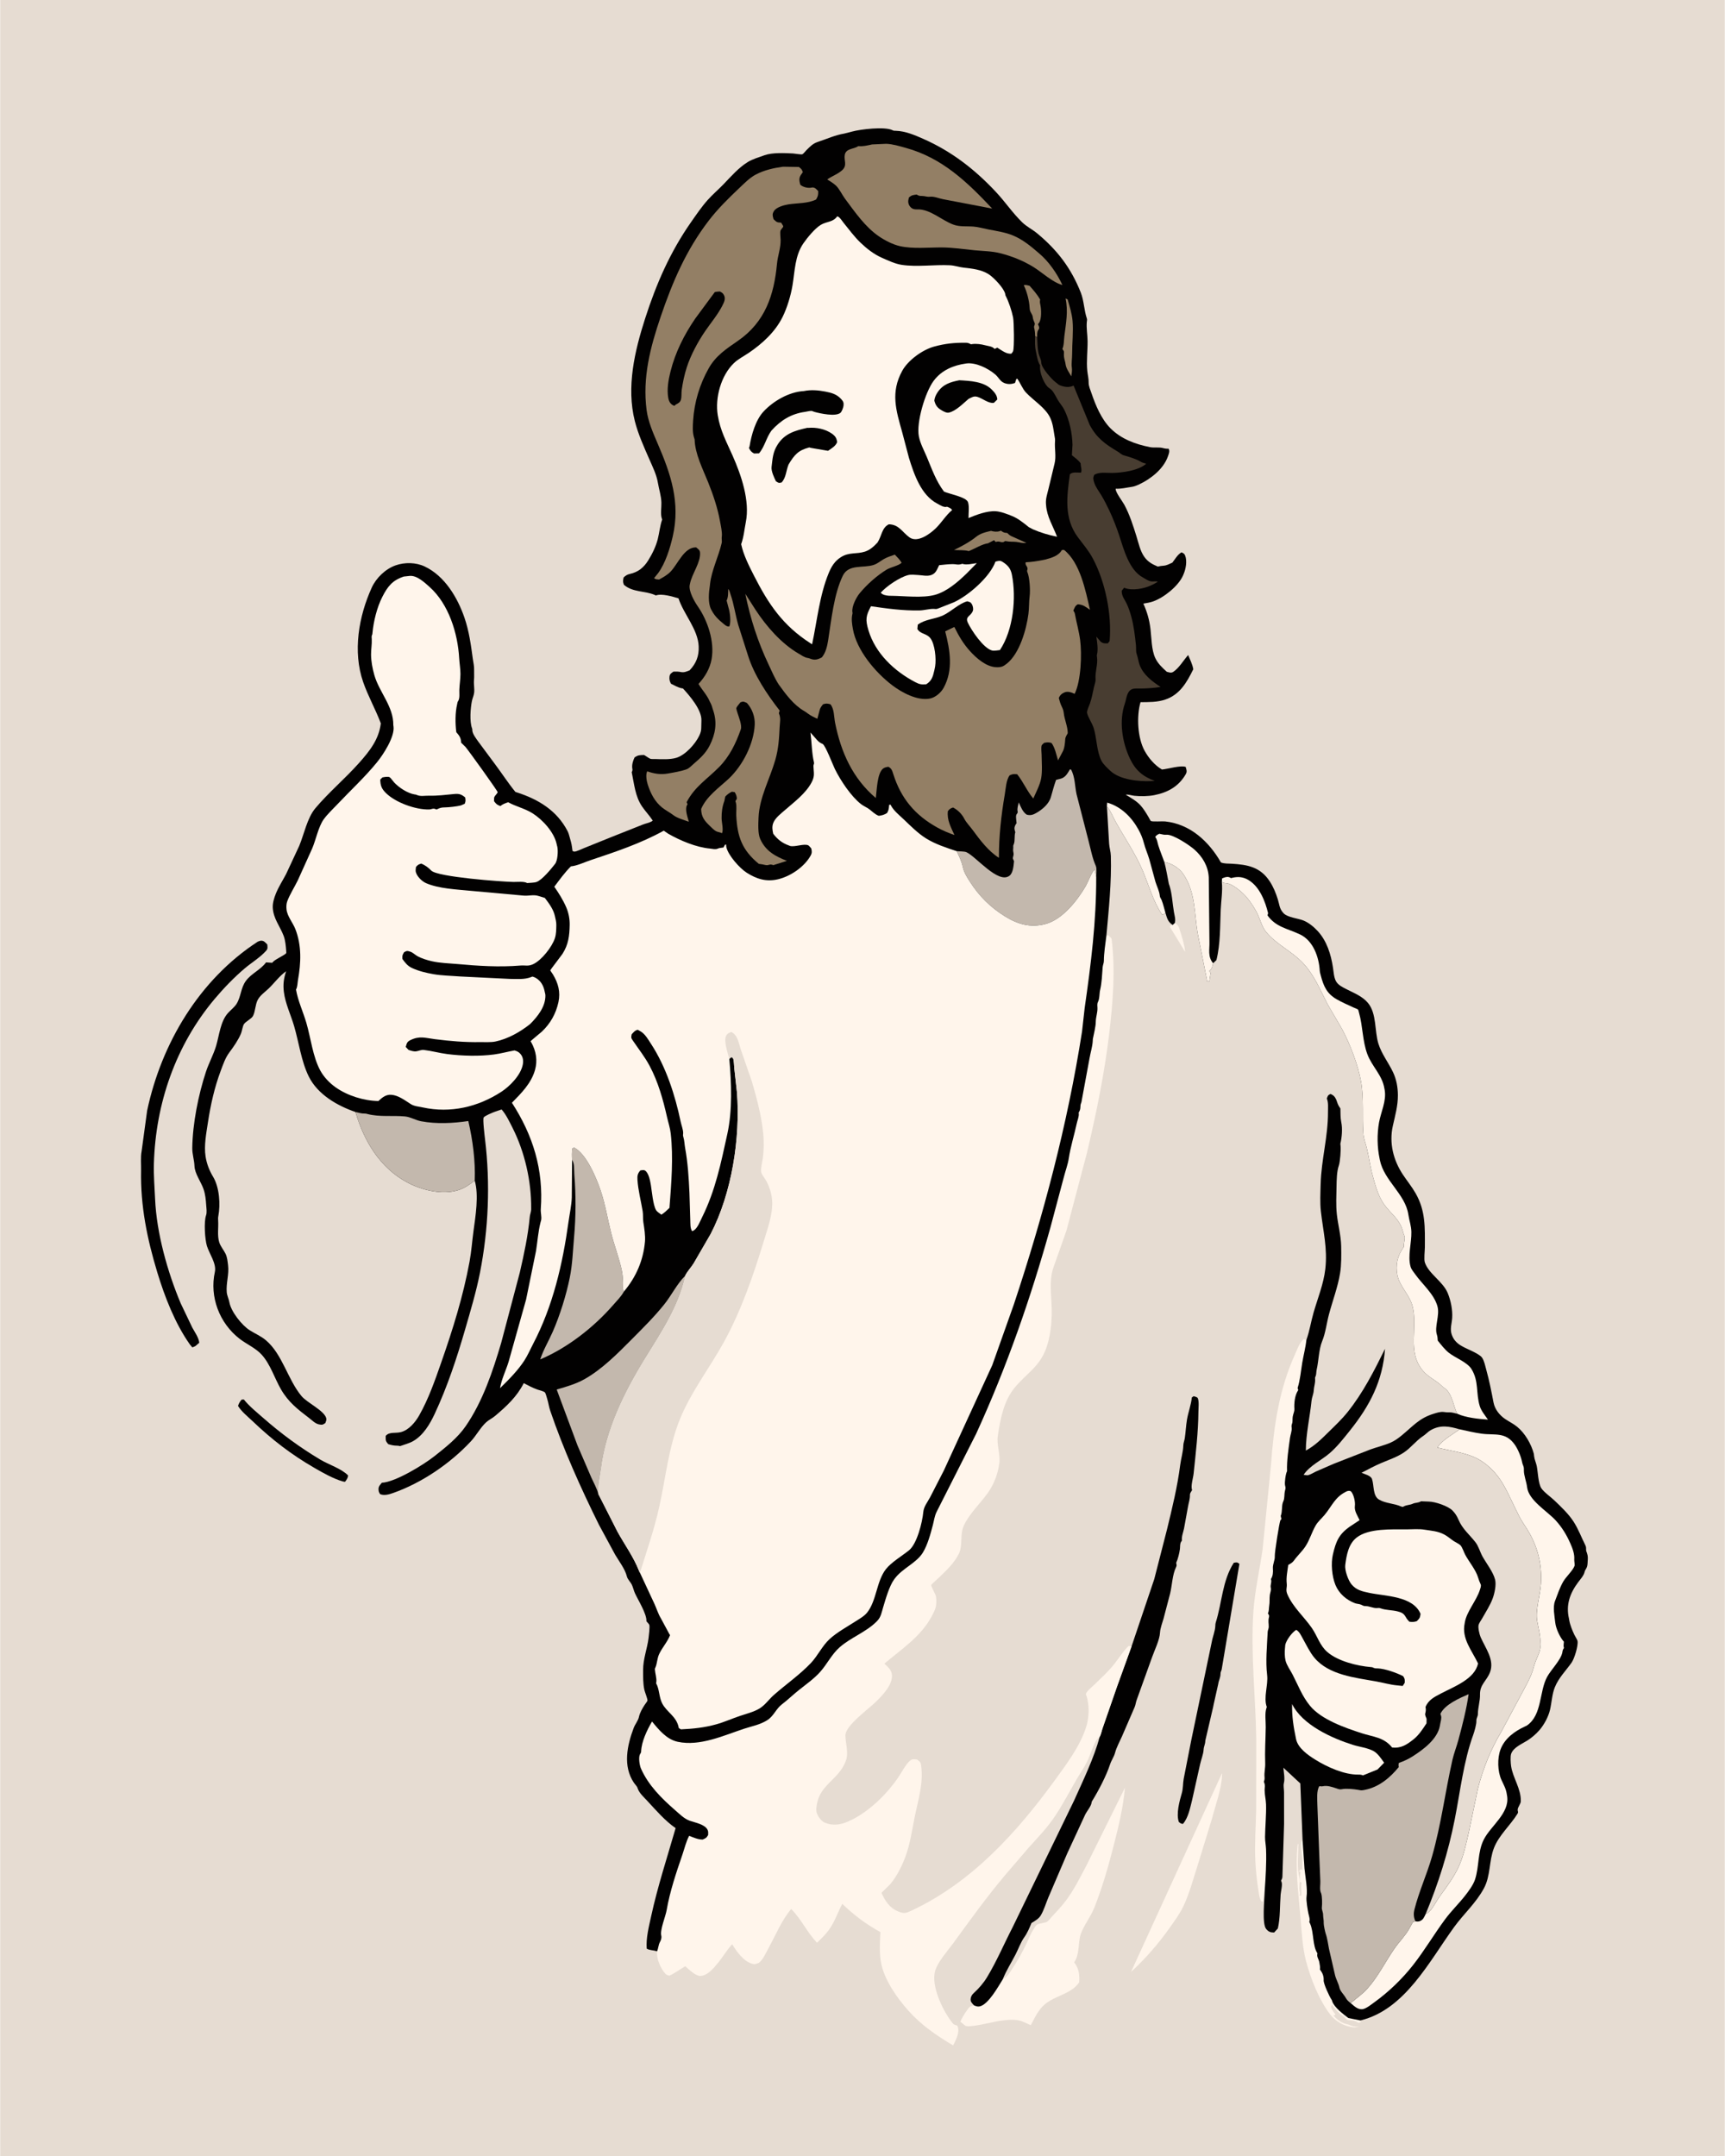 <svg version="1.1" xmlns="http://www.w3.org/2000/svg" style="display: block;" viewBox="0 0 1638 2048" width="1024" height="1280">
<path transform="translate(0,0)" fill="rgb(230,220,210)" d="M -0 -0 L 1638 0 L 1638 2048 L -0 2048 L -0 -0 z"/>
<path transform="translate(0,0)" fill="rgb(255,245,235)" d="M 1115.57 876.822 C 1118.85 878.517 1119.43 880.47 1120.55 883.969 C 1122.6 890.395 1124.79 897.486 1125.45 904.207 L 1111 880.5 L 1111.51 879.012 L 1113.61 878.614 L 1115.57 876.822 z"/>
<path transform="translate(0,0)" fill="rgb(2,1,1)" d="M 229.293 1329.5 L 231.395 1329.38 C 236.595 1335.86 243.531 1341.41 249.764 1346.88 C 266.675 1361.73 284.689 1375 304.044 1386.52 C 312.064 1391.3 323.898 1394.94 330.404 1401.5 C 330.205 1404.16 329.032 1405.52 327.5 1407.57 C 326.403 1407.45 326.202 1407.47 324.984 1407.11 C 316.18 1404.52 306.536 1399.05 298.633 1394.49 C 276.745 1381.89 258.005 1367.47 239.758 1350.04 C 235.167 1345.65 229.178 1340.93 225.886 1335.5 C 226.678 1332.97 227.591 1331.52 229.293 1329.5 z"/>
<path transform="translate(0,0)" fill="rgb(255,245,235)" d="M 1291.95 1919.23 L 1292.58 1920.75 L 1290 1921.49 C 1286.73 1919.36 1285.09 1919.11 1281.18 1919.02 C 1279.83 1918.99 1279.53 1918.92 1278.5 1918 L 1276.25 1915.75 C 1273.1 1913.44 1270.47 1911.42 1267.95 1908.23 L 1264.75 1904.25 L 1264 1906.5 C 1264.73 1908.58 1265.66 1910.26 1267 1912 C 1268.15 1913.49 1267.99 1912.69 1267.99 1913.99 L 1266.25 1914.49 C 1268.85 1917.6 1271.91 1920.05 1275.66 1921.66 L 1276.5 1922 C 1278.26 1922.78 1280.16 1922.8 1281.79 1923.61 C 1284.75 1925.08 1287.57 1925.05 1290.8 1925.25 C 1288.81 1925.58 1286.78 1925.91 1284.76 1925.68 C 1276.28 1924.7 1268.31 1920.21 1263.13 1913.44 C 1252.61 1899.68 1244.73 1879.72 1240.3 1863 C 1236.72 1849.5 1236.06 1833.79 1234.85 1819.88 C 1232.91 1797.6 1229.92 1774.36 1232.32 1752 L 1233 1751.5 C 1233 1761.33 1231.41 1774.45 1234 1783.5 C 1235 1786.99 1233.46 1792.11 1234.23 1795.96 C 1234.67 1798.14 1234.89 1798.43 1234 1800.5 L 1235.75 1800.75 C 1236.2 1796.88 1235.08 1793.82 1235.77 1789.78 L 1236 1788.5 L 1234.51 1787.5 C 1234.86 1784.87 1234.26 1782.35 1234.74 1779.78 L 1235 1778.5 L 1233.51 1777.5 L 1235.5 1775.51 L 1236.75 1776.75 L 1236.76 1768 L 1236.75 1765.25 C 1236.03 1761.62 1236.02 1758.47 1235.64 1754.77 C 1235.34 1751.96 1235.93 1750.18 1236.97 1747.56 L 1238.82 1774.98 C 1239.61 1783.03 1241.88 1793.99 1240.77 1801.84 C 1240.29 1805.22 1241.75 1813.76 1242.48 1817.38 C 1243.03 1820.08 1244.3 1822.99 1243.36 1825.68 L 1244.07 1827.13 C 1247.82 1835.32 1246.26 1848.27 1251.11 1855.5 C 1250.15 1859.06 1252.51 1860.89 1253 1864.5 C 1253.33 1866.91 1253.88 1868.41 1253.5 1870.89 L 1253.97 1871.51 C 1256.1 1874.41 1257.23 1877.54 1257.03 1881.17 C 1256.85 1884.37 1262.29 1896.09 1264.28 1899.11 C 1265.11 1900.38 1264.67 1899.59 1265.14 1901.05 C 1266.97 1906.77 1275.78 1913.39 1280.5 1916.94 L 1291.95 1919.23 z"/>
<path transform="translate(0,0)" fill="rgb(255,245,235)" d="M 1160.4 1684.5 C 1160.62 1684.96 1160.48 1685.53 1160.47 1686.04 C 1160.13 1699.25 1154.08 1715.28 1150.79 1728.06 L 1137.16 1772.4 C 1133.09 1784.98 1129.69 1798.07 1124.11 1810.08 C 1120.7 1817.42 1115.8 1824.07 1111.16 1830.67 C 1100.13 1846.35 1088.11 1860.15 1074.03 1873.19 L 1160.4 1684.5 z"/>
<path transform="translate(0,0)" fill="rgb(2,1,1)" d="M 1171.64 1484.5 C 1174.47 1484.09 1174.58 1483.7 1176.99 1485.5 L 1160.12 1586 C 1159.68 1587.37 1159.04 1588.42 1159.04 1589.9 C 1159.04 1593.68 1157.35 1596.09 1156.87 1599.63 L 1152.53 1619.05 L 1152.08 1621.36 L 1144.59 1653.5 C 1144.57 1656.9 1143.19 1658.77 1143 1661.92 C 1142.72 1666.51 1140.64 1671.35 1139.65 1675.89 L 1132.03 1710 C 1130.09 1717.65 1128.57 1726.15 1123.5 1732.47 C 1121.46 1732.49 1121.18 1732 1119.5 1730.79 C 1116.68 1723.11 1120.11 1710.82 1122.33 1703.14 C 1123.57 1698.82 1123.27 1694.19 1124.07 1689.72 L 1131.22 1653.25 L 1150.77 1559.52 C 1151.67 1554.48 1153.92 1549.49 1154.11 1544.36 C 1154.15 1543.11 1154.15 1542.39 1154.54 1541.16 C 1160.53 1522.29 1160.69 1501.59 1171.64 1484.5 z"/>
<path transform="translate(0,0)" fill="rgb(2,1,1)" d="M 244.603 894.5 C 245.467 894.176 246.559 893.679 247.506 893.609 C 250.529 893.387 251.734 895.277 253.679 897.186 C 253.853 899.813 254.401 901.05 252.5 903.2 C 247.054 909.36 238.534 914.542 232.175 919.931 C 222.079 928.487 212.013 938.952 203.496 949.103 C 166.659 993.005 147.637 1048.14 145.971 1105.22 C 145.64 1116.57 146.622 1127.71 147.11 1139 C 148.507 1171.32 158.9 1208.28 171.448 1238.1 L 182.442 1261.1 C 184.714 1265.34 188.618 1270.67 189.056 1275.5 L 185.574 1278.5 C 184.593 1279.13 183.584 1279.48 182.5 1279.9 L 180.165 1277.15 C 166.108 1257.26 156.262 1231.94 149.227 1208.74 C 139.531 1176.76 133.141 1145.5 133.804 1111.91 C 133.918 1106.12 133.221 1099.23 134.295 1093.6 L 139.553 1054.98 C 153.143 991.047 189.083 930.64 244.603 894.5 z"/>
<path transform="translate(0,0)" fill="rgb(255,245,235)" d="M 1200.96 1796.87 C 1200.2 1799.9 1199.93 1803.12 1199.5 1806.21 L 1197.9 1806.19 C 1195.84 1803.15 1195.64 1799.37 1195.07 1795.81 C 1193.57 1786.47 1192.56 1777.16 1192.11 1767.71 C 1191.33 1751.7 1192.55 1735.64 1192.89 1719.64 L 1192.98 1652.25 C 1192.43 1612.28 1187.59 1571.21 1190.23 1531.36 C 1191.56 1511.38 1196.17 1491.5 1199.02 1471.69 L 1207 1391.34 C 1209.61 1355.06 1214.55 1320.24 1229.64 1286.84 C 1231.78 1282.09 1234.01 1275.51 1238 1272.05 L 1240.62 1272.8 C 1239.85 1280.14 1237.88 1287.26 1236.68 1294.54 C 1235.37 1302.48 1234.71 1310.82 1232.27 1318.5 L 1232.9 1320.5 L 1232.51 1321.06 C 1229.55 1325.77 1228.88 1332.97 1229.21 1338.38 C 1229.32 1340.24 1228.62 1341.95 1228.1 1343.71 C 1227.46 1345.9 1227.43 1347.78 1227.42 1350.02 C 1227.41 1351.22 1227.22 1351.74 1226.85 1352.84 C 1226.33 1354.39 1226.51 1355 1226.65 1356.61 C 1226.89 1359.36 1225.46 1362.94 1225.07 1365.8 C 1223.68 1375.79 1221.88 1387.47 1222.25 1397.5 C 1220.97 1399.63 1219.77 1408.32 1220.33 1410.88 L 1220.55 1411.75 C 1221.04 1413.65 1220.69 1414.44 1220.24 1416.28 C 1219.43 1419.58 1220.13 1423.15 1218.64 1426.25 C 1216.82 1430.03 1218.07 1435.47 1216.25 1440 L 1216.89 1443 L 1215.99 1444.06 C 1215.01 1445.36 1210.38 1474.94 1210.61 1477.99 C 1210.91 1482.03 1208.5 1485.65 1208.8 1490 C 1209.05 1493.62 1208.88 1496.87 1206.94 1500 L 1207.19 1501 C 1207.61 1503.6 1206.21 1505.57 1206.79 1508.22 C 1207.33 1510.7 1206.26 1512.57 1205.91 1515 C 1205.4 1518.53 1205.93 1522.01 1205.27 1525.62 C 1204.82 1528.09 1205.29 1530.16 1204.06 1532.5 C 1204.85 1533.96 1205.55 1534.37 1205.12 1536.03 C 1204.1 1539.94 1204.93 1541.82 1204.87 1545.5 C 1204.84 1547.04 1203.92 1548.59 1203.84 1550.29 C 1203.23 1563.45 1201.74 1578.17 1203.34 1591.24 C 1204.46 1600.46 1199.68 1612.63 1203.01 1621.5 L 1202.76 1622.16 C 1200.86 1627.73 1202.1 1634.78 1202.01 1640.64 C 1201.83 1652.17 1201.08 1663.45 1201.5 1675 C 1201.66 1679.55 1200.44 1683.46 1200.88 1688.23 C 1201.04 1689.93 1200.78 1690.93 1200.22 1692.5 L 1200.52 1693.26 C 1201.74 1696.52 1200.95 1697.38 1200.95 1700.5 C 1200.95 1704.9 1202.16 1709.52 1202.29 1714 C 1202.58 1724.35 1201.48 1734.65 1201.35 1744.96 C 1201.3 1748.83 1202.14 1752.65 1202.29 1756.5 C 1202.81 1769.77 1201.89 1783.61 1200.96 1796.87 z"/>
<path transform="translate(0,0)" fill="rgb(255,245,235)" d="M 952.262 1880.1 L 953.016 1879.66 C 956.965 1877.28 958.735 1873.88 961.251 1870.17 C 966.467 1862.49 970.944 1854.05 974.988 1845.71 C 977.127 1841.3 978.452 1837.18 981.224 1833.02 C 982.049 1831.78 983.289 1829.36 984.338 1828.51 C 986.472 1826.79 991.786 1826.93 994.311 1825.45 C 995.728 1824.62 997.687 1821.91 998.861 1820.66 C 1003.43 1815.8 1008.04 1810.9 1012.06 1805.58 C 1019.84 1795.3 1025.44 1783.73 1031.51 1772.42 L 1068.32 1698.05 C 1066.53 1717.31 1062.22 1735 1057.43 1753.67 C 1052.31 1773.62 1046.67 1793.37 1039.01 1812.52 C 1035.62 1820.99 1029.17 1828.93 1026.33 1837.21 C 1023.46 1845.57 1025.52 1856.43 1020.01 1864 L 1020.68 1864.9 C 1024.73 1870.53 1025.22 1876.36 1024.81 1883 C 1016.96 1894.89 1000.02 1895.55 989.987 1905.97 C 985.162 1910.99 982.063 1917.62 978.851 1923.73 L 971.258 1920.37 C 965.105 1917.62 955.558 1918.72 949 1919.68 C 943.22 1920.53 920.295 1926.47 916.738 1924.26 C 915.034 1923.21 913.695 1921.61 911.947 1920.54 C 913.294 1917.04 915.718 1913.15 917.886 1910.1 C 920.249 1906.78 920.835 1905.63 924.908 1904.91 C 926.709 1905.62 928.259 1906.3 930.225 1905.89 C 938.614 1904.15 947.971 1886.87 952.262 1880.1 z"/>
<path transform="translate(0,0)" fill="rgb(2,1,1)" d="M 1074.57 1563.86 L 1096.12 1500 L 1108.26 1452.66 C 1113.2 1432.39 1118.12 1412.17 1120.78 1391.42 C 1121.55 1385.43 1123.57 1378.9 1123.71 1373.02 C 1123.77 1370.64 1124.79 1368.35 1125.14 1366 C 1125.99 1360.25 1126.22 1354.24 1127.19 1348.5 C 1128.36 1341.62 1131.11 1334.4 1131.79 1327.5 L 1133.5 1326.25 C 1134.71 1326.67 1137.01 1327.01 1137.5 1328.23 C 1138.77 1331.39 1138.08 1337.51 1138.05 1341.09 C 1137.89 1360.59 1135.52 1380.4 1133.5 1399.76 C 1133.03 1404.27 1130.59 1411.39 1132.03 1415.5 C 1131.2 1416.92 1129.99 1418.3 1130.01 1419.96 C 1130.08 1424.32 1128.77 1427.36 1128.1 1431.5 L 1124.43 1451.72 C 1123.6 1455.81 1121.96 1459.26 1122.36 1463.5 L 1121.69 1464.41 C 1120.36 1466.39 1120.78 1469.22 1120.47 1471.5 C 1119.93 1475.46 1118.62 1480.93 1116.94 1484.5 C 1117.25 1486.46 1117.68 1486.93 1116.77 1488.75 C 1113.31 1495.74 1113.04 1506.12 1111.18 1513.67 L 1104.96 1537.43 C 1103.79 1541.58 1101.8 1546.56 1101.58 1550.82 C 1101.24 1557.67 1096.46 1567.36 1094.12 1573.95 L 1079.47 1614.65 C 1078.59 1616.91 1078.45 1619.29 1077.5 1621.55 L 1065.41 1649.5 C 1063.19 1654.52 1060.26 1659.76 1058.86 1665.04 C 1057.85 1668.84 1055.37 1672.16 1054.12 1676 C 1050.57 1686.86 1043.22 1700.88 1037.22 1710.61 C 1036.43 1711.89 1036.84 1711.09 1036.54 1712.61 C 1035.8 1716.34 1032.13 1720.31 1030.45 1723.84 L 1013.44 1760.61 L 995.47 1802.53 C 993.155 1808.05 991.356 1814.39 988.288 1819.5 C 986.494 1822.48 983.267 1824.4 980.366 1826.16 L 979.513 1826.67 C 977.504 1831.44 975.669 1835.98 972.651 1840.22 C 969.308 1844.9 967.1 1851.23 964.437 1856.43 C 960.406 1864.3 955.461 1871.87 952.262 1880.1 C 947.971 1886.87 938.614 1904.15 930.225 1905.89 C 928.259 1906.3 926.709 1905.62 924.908 1904.91 C 923.18 1903.02 921.465 1901.57 921.696 1898.89 C 921.893 1896.6 923 1894.71 924.685 1893.21 C 929.229 1889.15 933.828 1883.84 937.017 1878.63 C 946.251 1863.53 953.5 1846.34 961.655 1830.58 L 1019.9 1710.5 C 1028.74 1690.78 1038.65 1670.54 1044.36 1649.65 C 1045.65 1647.43 1046.16 1643.97 1047.09 1641.5 L 1060.64 1602.42 L 1074.57 1563.86 z"/>
<path transform="translate(0,0)" fill="rgb(255,245,235)" d="M 1050.65 888.684 L 1052.23 888.29 C 1053.42 889.182 1054.48 890.448 1055.53 891.5 C 1059.36 921.233 1056.88 951.823 1053.37 981.467 C 1048.82 1019.84 1041.08 1057.4 1032.21 1095 L 1012.67 1169.09 L 1000.18 1204.48 C 996.005 1216.67 998.582 1231.85 998.73 1244.5 C 998.871 1256.57 997.417 1270.32 993.122 1281.67 C 986.694 1298.65 974.289 1305.04 963.44 1318.27 C 952.989 1331.02 949.866 1348.3 947.49 1364.09 C 946.208 1372.61 950.251 1381.52 948.867 1390.7 C 947.4 1400.44 943.826 1409.98 938.113 1418.02 C 930.797 1428.32 920.436 1437.78 915.191 1449.29 C 911.274 1457.89 914.455 1467.9 910.544 1475.83 C 906.176 1484.68 899.093 1491.33 892.114 1498.1 C 891.279 1498.91 884.256 1505.22 884.216 1505.48 C 884.041 1506.62 887.756 1513.48 888.357 1515.17 C 889.339 1517.93 889.25 1521.59 888.922 1524.5 C 888.448 1528.69 886.216 1532.55 884.242 1536.21 C 874.353 1554.51 855.426 1567.11 839.784 1580.28 L 840.823 1581.26 C 843.865 1584.17 846.786 1586.88 846.99 1591.38 C 847.409 1600.58 838.423 1609.87 832.357 1615.97 C 825.33 1623.03 802.689 1639 802.759 1648.44 C 802.816 1656.09 806.075 1665.13 803.2 1672.5 L 802.697 1673.81 C 795.934 1690.59 778.702 1695.29 775.644 1714 C 775.142 1717.07 774.699 1719.82 775.815 1722.82 C 777.032 1726.1 780.017 1729.96 783.254 1731.37 C 790.598 1734.55 798.422 1733.37 805.541 1730.19 C 824.329 1721.78 841.044 1705.44 852.642 1688.83 C 856.082 1683.9 859.559 1676.61 863.954 1672.63 C 866.313 1670.49 867.809 1671.19 870.775 1671.35 C 873.579 1673.39 874.227 1673.76 874.724 1677.42 C 876.991 1694.13 871.794 1710.01 868.534 1726.16 C 866.036 1738.53 864.192 1751.86 859.767 1763.7 C 856.365 1772.81 851.7 1782.06 845.521 1789.63 L 837.019 1798.02 C 840.442 1805.68 844.739 1812.38 852.868 1815.69 C 858.658 1818.05 860.383 1817.34 865.844 1814.78 C 922.658 1788.08 965.48 1740.88 1001.73 1690.99 C 1012.9 1675.62 1024.94 1659.7 1031.11 1641.5 C 1034.42 1631.74 1034.87 1618.89 1031.11 1609.15 C 1032.38 1605.92 1036.51 1602.86 1039.09 1600.37 C 1045.57 1594.09 1052.23 1588.05 1057.88 1580.99 C 1062.49 1575.24 1066.36 1568.74 1071.66 1563.6 C 1072.75 1563.58 1073.51 1563.57 1074.57 1563.86 L 1060.64 1602.42 L 1047.09 1641.5 C 1046.16 1643.97 1045.65 1647.43 1044.36 1649.65 C 1043.03 1650.75 1041.74 1651.99 1040.89 1653.5 C 1037.29 1659.84 1035.39 1667.22 1032.13 1673.75 C 1029.1 1679.82 1025.06 1685.46 1021.69 1691.35 C 1015.27 1702.57 1009.26 1713.98 1002.12 1724.76 C 994.574 1736.18 985.986 1744.93 976.922 1755 L 954.5 1781.14 C 936.991 1801.86 921.084 1824.1 905.099 1846 C 899.823 1853.23 890.558 1863.43 888.03 1872.06 C 887.682 1873.25 887.468 1874.52 887.324 1875.75 C 885.633 1890.09 896.218 1911.7 905.059 1922.37 C 905.873 1923.36 907.724 1923.67 908.937 1924.09 L 909.523 1925.41 C 911.376 1930.91 907.524 1938.15 905.061 1942.97 C 888.985 1933.32 875.034 1923.91 862.429 1909.78 C 851.625 1897.66 839.549 1880.46 836.58 1864.21 C 834.859 1854.8 835.496 1844.82 836.009 1835.31 C 822.326 1827.81 811.016 1819.3 799.794 1808.5 C 795.504 1816.53 793.138 1824.28 787.919 1832 C 784.433 1837.16 780.244 1841.15 775.747 1845.43 C 766.448 1835.56 760.932 1823.17 751.3 1813.37 C 742.138 1824.1 736.369 1838.57 729.546 1850.93 C 726.909 1855.71 724.825 1860.98 720.585 1864.58 C 718.47 1865.27 717.02 1866.12 714.812 1865.56 C 706.019 1863.37 699.746 1853.98 695.191 1846.87 C 690.047 1852.4 686.338 1859.08 681.506 1864.86 C 677.415 1869.76 671.986 1876.5 665.234 1876.97 C 660.551 1877.29 653.991 1870.58 650.661 1867.77 C 645.522 1870.74 640.895 1874.24 635.5 1876.77 C 634.296 1876.32 632.871 1876.1 632.005 1875.13 C 627.103 1869.66 623.32 1861 623.812 1853.61 C 625.109 1850.82 625.144 1847.48 626.476 1845 C 627.57 1842.97 628.375 1840.93 627.841 1838.62 C 626.557 1833.06 631.948 1820.42 632.957 1814.5 C 635.967 1796.86 642.205 1778.41 648.03 1761.43 C 650.02 1755.62 651.464 1749.24 654.359 1743.86 C 658.514 1745.42 662.677 1747.42 667.171 1747.4 C 670.132 1746.06 670.632 1746.04 672.368 1743.13 C 672.404 1741.34 672.662 1739.97 671.894 1738.29 C 669.423 1732.9 659.91 1731.34 654.949 1729.57 C 649.614 1727.67 645.195 1723.14 640.99 1719.48 C 628.127 1708.29 615.646 1695.92 608.605 1680.04 C 607.266 1677.02 606.106 1669.74 607.538 1666.59 C 607.992 1665.58 608.695 1665.12 608.729 1663.91 C 608.999 1654.47 614.35 1643.36 619.094 1635.26 C 625.553 1643.13 632.972 1652.29 643.518 1654.53 C 664.646 1659.03 686.922 1648.61 706.495 1642.14 C 714.232 1639.58 721.421 1638.47 728.5 1634.02 C 734.713 1630.11 736.846 1623.2 742.366 1619.02 C 747.902 1614.82 752.925 1609.93 758.359 1605.57 C 765.177 1600.11 772.795 1594.8 778.644 1588.3 C 785.419 1580.77 789.728 1571.34 797.439 1564.62 C 807.968 1555.44 822.469 1550.24 832.302 1540.4 L 833.149 1539.5 C 836.518 1535.99 837.2 1531.41 838.565 1526.89 C 840.939 1519.04 844.348 1506.69 849.145 1500.12 L 850.013 1499 C 857.255 1489.58 870.374 1484.61 876.373 1474.73 C 880.887 1467.3 883.693 1456.79 885.884 1448.38 C 886.991 1444.13 887.422 1440.14 889.383 1436.11 L 926.937 1361.95 C 956.049 1298.43 978.836 1232.87 997.574 1165.62 L 1010.2 1118.22 C 1011.69 1112.3 1014.04 1106.18 1014.94 1100.17 C 1016.55 1089.33 1020.16 1078.07 1022.46 1067.25 C 1023.08 1064.32 1024.61 1060.93 1024.42 1057.95 L 1024.26 1057 C 1025.39 1055.05 1025.83 1053.98 1025.93 1051.71 C 1025.99 1050.33 1026.01 1049.5 1026.47 1048.16 C 1027.08 1046.35 1026.8 1047.67 1027.14 1045.72 L 1034.69 1004.88 C 1035.6 999.705 1037.44 993.861 1037.67 988.677 L 1037.76 987 C 1038.67 982.386 1040.51 975.229 1040.55 970.62 C 1040.59 965.984 1042.29 962.037 1042.14 957.498 C 1042.08 955.634 1041.71 953.626 1042.57 951.911 C 1044.37 948.293 1043.8 944.018 1044.73 940.102 C 1046.29 933.558 1046.55 925.663 1047.07 918.886 C 1047.23 916.795 1048.22 914.848 1048.24 912.874 C 1048.32 904.852 1049.67 896.652 1050.65 888.684 z"/>
<path transform="translate(0,0)" fill="rgb(2,1,1)" d="M 337.451 1056.3 C 320.156 1050.37 301.533 1039.67 293.066 1022.58 C 285.915 1008.13 283.674 990.101 279.129 974.62 C 276.03 964.068 270.749 953.138 269.408 942.219 C 268.528 935.062 269.279 929.419 271.578 922.609 C 265.367 926.836 260.416 933.778 255 938.979 C 251.527 942.314 246.858 945.436 244.595 949.781 C 242.148 954.481 242.374 960.754 240.077 965.1 C 238.635 967.829 233.401 970.102 231.544 972.775 C 230.245 974.645 229.673 979.473 228.672 981.836 C 226.01 988.12 221.645 994.368 217.556 999.828 C 213.801 1004.84 211.625 1011.33 209.432 1017.18 C 203.512 1032.97 199.83 1049.49 197.301 1066.13 C 195.734 1076.45 193.431 1088.2 195.047 1098.57 C 196.105 1105.37 198.607 1111.89 202.152 1117.75 C 208.225 1127.81 209.297 1144.06 207.126 1155.37 C 206.844 1156.84 206.907 1158.02 207.002 1159.5 C 207.427 1166.14 206.037 1173.51 207.981 1179.93 C 209.196 1183.94 212.225 1187.25 214.04 1191 C 215.666 1194.36 215.931 1198.2 216.412 1201.83 C 217.538 1210.36 214.39 1218.95 215.157 1227.5 C 215.453 1230.8 217.105 1233.88 217.697 1237.15 C 219.281 1245.91 229.38 1258.77 236.86 1263.55 C 242 1266.83 247.617 1269.13 252.331 1273.1 C 268.043 1286.33 273.038 1310.38 286.166 1326.14 C 291.592 1332.65 307.897 1339.94 309.703 1347.29 C 310.111 1348.94 309.313 1350.25 308.77 1351.81 C 306.23 1353.54 305.72 1353.61 302.63 1353.01 C 299.287 1352.37 296.132 1349.09 293.5 1347.08 C 282.61 1338.75 273.811 1332.02 266.748 1319.88 C 260.549 1309.22 256.71 1296.09 248.389 1286.86 C 242.709 1280.56 233.982 1276.85 227.29 1271.67 C 208.231 1256.9 198.661 1231.9 203.88 1208.21 C 205.603 1200.38 198.59 1190.9 196.337 1183.57 C 194.412 1177.31 193.331 1160.79 195.505 1154.49 C 196.48 1151.66 195.858 1148 195.664 1145.06 C 195.312 1139.74 194.863 1134.61 193.115 1129.53 C 190.752 1122.67 184.761 1114.84 184.509 1107.57 C 184.311 1101.88 182.339 1096.39 182.42 1090.5 C 182.738 1067.32 188.166 1040.07 195.415 1018.06 C 198.162 1009.73 202.585 1001.83 205.061 993.5 C 208.026 983.531 209.165 970.227 216.306 962.315 C 218.852 959.494 222.603 956.654 224.563 953.444 C 228.83 946.454 228.408 938.376 233.426 931.642 C 238.683 924.585 247.162 921.401 252.5 914.174 L 258.372 914.566 L 258.784 914.019 C 261.243 910.98 270.685 907.286 271.718 905.235 C 271.742 905.188 271.655 903.481 271.637 903.242 C 271.307 898.754 270.813 893.192 269.221 889 C 265.717 879.778 259.459 872.627 258.876 862.336 C 258.627 857.926 260.116 853.125 261.725 849.07 C 264.326 842.512 268.219 836.561 271.504 830.34 L 284.005 803.5 C 288.692 792.249 291.568 776.923 299.4 767.647 C 312.147 752.547 327.619 739.578 340.815 724.758 C 350.754 713.598 359.672 702.454 361.505 687.138 C 356.5 673.766 349.392 661.326 344.73 647.872 C 334.692 618.905 340.474 585.471 352.881 558.184 C 357.087 548.933 365.953 540.434 375.487 537.056 C 384.211 533.965 394.814 534.131 403.251 538.145 C 422.211 547.164 434.345 567.595 440.928 586.713 C 445.369 599.608 447.102 612.68 448.9 626 C 449.416 629.822 450.241 632.589 450.109 636.563 C 449.999 639.881 450.325 642.635 449.996 646 C 449.617 649.878 450.605 654.026 450.144 658.012 C 449.833 660.701 448.538 663.316 448.002 666 C 446.655 672.75 445.728 685.166 448.078 691.661 C 448.61 693.129 448.236 691.899 448.405 693.872 C 448.703 697.346 451.91 701.353 453.866 704.182 L 470.048 726 C 476.582 734.734 482.399 743.789 489.329 752.266 L 490.741 752.714 C 511.152 759.274 528.756 769.934 538.882 789.5 C 539.883 791.434 540.351 793.423 540.933 795.5 C 541.796 798.583 542.645 801.315 543.054 804.5 L 543.584 808.376 C 544.223 808.569 544.835 809.014 545.5 808.955 C 547.912 808.74 552.07 806.53 554.443 805.644 L 580.5 795.126 L 610.176 783.329 C 612.823 782.275 616.249 781.626 618.706 780.295 L 619.767 779.45 C 616.664 774.731 612.857 770.763 609.717 766.21 C 603.003 756.475 602.179 744.616 599.798 733.5 L 600.216 732.601 C 600.74 731.175 600.436 730.795 600.283 729.41 C 599.918 726.103 601.099 722.439 602.513 719.5 C 605.922 717.115 607.464 717.333 611.5 717.175 C 613.451 718.213 615.565 719.934 617.5 720.791 C 618.326 721.156 621.068 720.969 622.031 721.006 C 628.128 721.239 636.307 721.63 642.176 719.851 C 650.749 717.254 660.191 706.784 663.965 698.817 C 665.376 695.838 665.887 693.798 665.855 690.5 L 665.996 684.482 C 666.448 674.33 654.867 660.947 648.5 653.984 L 647.158 653.754 C 643.76 653.098 640.244 651.001 637.128 649.5 C 635.833 647.352 635.336 645.027 635.714 642.5 C 636.093 639.97 637.603 639.27 639.5 637.956 C 642.045 637.887 644.2 637.902 646.7 638.413 C 649.603 639.006 652.146 637.794 654.803 636.746 C 661.04 630.191 663.792 623.081 663.413 614.004 C 662.73 597.696 649.229 583.595 644.235 568.368 C 638.552 566.674 628.324 563.549 622.663 565.631 L 621.796 565.185 C 612.045 560.948 601.012 562.912 592.387 555.5 C 591.235 552.307 591.468 551.701 592.121 548.5 C 594.116 546.753 595.396 545.773 597.995 545.206 C 605.977 543.464 611.238 539.121 615.463 532.346 C 619.265 526.251 622.766 519.118 624.539 512.127 C 626.089 506.018 626.618 499.419 628.745 493.5 L 628.348 492.388 C 627.016 488.325 628.116 481.909 627.995 477.5 C 627.816 471.015 625.732 465.018 624.689 458.722 C 623.405 450.973 619.805 443.727 616.68 436.59 C 611.506 424.771 605.925 412.536 602.755 399.99 C 594.6 367.711 602.549 333.604 612.515 302.62 C 623.131 269.614 636.304 239.323 656.306 210.798 C 661.303 203.673 666.159 196.462 671.961 189.961 C 676.734 184.615 682.165 180.052 687.109 174.904 C 694.14 167.584 701.27 159.339 710 153.934 C 714.556 151.114 720.878 149.275 725.945 147.467 C 733.496 144.773 744.989 145.373 752.989 145.777 C 754.749 145.866 760.862 147.006 761.927 146.52 C 762.88 146.084 764.761 143.62 765.673 142.712 C 769.078 139.324 771.833 136.342 776.534 134.811 C 785.019 132.048 792.852 128.34 801.767 126.86 L 809.184 124.964 C 817.096 122.776 840.251 120.011 847.499 123.679 C 848.79 124.332 849.221 124.209 850.648 124.245 C 859.641 124.47 868.831 128.403 876.894 131.982 C 903.938 143.985 925.896 161.074 946.057 182.707 C 954.635 191.912 961.612 202.381 970.725 211.233 C 974.818 215.209 980.437 217.99 984.908 221.693 C 1003.99 237.5 1017.16 254.702 1026.32 277.922 C 1029.39 285.693 1029.41 294.586 1032.07 302.469 C 1032.49 303.738 1032.17 304.538 1032.05 305.799 C 1031.49 311.554 1032.73 318.212 1032.78 324.078 C 1032.86 333.351 1031.56 343.239 1032.51 352.362 C 1032.86 355.761 1033.92 360.116 1033.8 363.362 C 1033.68 366.592 1035.52 370.63 1036.56 373.711 C 1040.42 385.107 1045.87 398.095 1054.5 406.815 C 1064.62 417.035 1078.26 421.998 1091.94 424.722 C 1096.44 425.619 1100.44 424.428 1104.99 425.753 C 1106.6 426.221 1108.14 426.229 1109.81 426.29 C 1111.01 428.687 1109.94 431.055 1109.08 433.538 C 1104.98 445.347 1092.89 454.915 1081.95 460.026 C 1079.55 461.148 1077.24 462.137 1074.6 462.5 C 1069.25 463.236 1065.05 464.449 1059.5 464.234 C 1059.01 467.335 1065.77 475.964 1067.58 479.299 C 1072.68 488.684 1076.03 499.23 1079.19 509.398 C 1081.19 515.837 1082.78 523.615 1086.77 529.1 C 1090.22 533.849 1094.23 535.968 1099.46 538.188 C 1101.36 537.783 1103.1 537.463 1105.04 537.356 C 1107.85 537.199 1110.76 535.584 1113.3 534.448 C 1116.04 530.969 1118.11 526.885 1122 524.666 C 1123.75 525.527 1124.7 525.796 1125.46 527.766 C 1127.48 532.973 1126.1 540.527 1123.92 545.5 L 1123.35 546.859 C 1118.87 556.783 1105.52 567.462 1095.33 571.187 C 1092.27 572.31 1088.97 572.84 1085.76 573.384 C 1089.41 581.503 1091.47 588.789 1092.53 597.611 C 1093.53 606.007 1093.45 617.261 1097.03 624.968 C 1099.55 630.397 1103.65 634.157 1108 638.123 C 1110.28 638.653 1112.03 639.608 1114.18 638.188 C 1119.77 634.496 1123.86 627.186 1128.32 622.221 C 1130.03 626.469 1132.51 631.237 1133.17 635.747 C 1127.06 648.118 1120.5 659.835 1106.5 664.55 C 1098.88 667.115 1090.97 666.904 1083.06 666.992 C 1079.22 680.27 1080.2 700.859 1086.9 713.097 C 1090.73 720.082 1096.53 726.953 1103.43 730.973 C 1109.03 730.504 1121.23 726.735 1125.96 728.5 C 1126.7 731.27 1127.53 732.814 1125.98 735.5 C 1119.24 747.156 1108.9 752.782 1096.13 755.304 C 1090.37 756.441 1082.99 756.561 1077.14 755.908 C 1074.54 755.618 1071.55 754.465 1069 754.886 C 1073.81 757.861 1079.2 760.775 1083.03 765 C 1086.02 768.305 1088.38 772.287 1090.65 776.1 C 1090.92 776.546 1092.56 779.731 1092.87 779.887 C 1094.59 780.74 1103.85 780.01 1106.41 780.277 C 1130.13 782.75 1147.9 799.165 1159.44 819.228 C 1162.53 820.519 1166.32 820.258 1169.63 820.459 C 1184.66 821.372 1196.71 823.416 1205.74 837.137 C 1209.28 842.507 1211.5 848.079 1213.44 854.2 C 1214.89 858.749 1214.95 863.017 1218.28 866.726 L 1218.92 867.476 C 1222.75 871.553 1232.42 872.243 1237.73 874.362 C 1242.79 876.38 1247.7 880.466 1251.37 884.447 C 1260.01 893.815 1263.92 906.529 1265.81 918.849 C 1266.44 922.931 1266.69 928.203 1268.6 931.862 C 1270.64 935.789 1275.07 937.778 1278.82 939.709 C 1285.95 943.38 1293.88 946.385 1299.12 952.733 C 1307.49 962.882 1305.24 979.236 1308.98 991.331 C 1312.05 1001.24 1318.52 1009.24 1322.9 1018.5 C 1326.15 1025.38 1327.45 1032.75 1327.51 1040.29 C 1327.6 1050.25 1324.85 1059.88 1322.7 1069.52 C 1319.06 1085.84 1323.22 1102.17 1332.29 1115.8 C 1336.24 1121.74 1340.76 1127.26 1344.31 1133.46 C 1353.93 1150.28 1353.17 1165.99 1353.13 1184.7 C 1353.12 1188.31 1352.08 1196.21 1353.14 1199.29 C 1356.92 1210.24 1370.39 1217.27 1374.93 1228.5 C 1377.8 1235.59 1379.57 1244.38 1379.06 1252 C 1378.72 1257.21 1376.84 1262.29 1378.58 1267.53 C 1381.93 1277.59 1390.79 1279.72 1399.44 1284.15 C 1401.62 1285.27 1405.87 1287.46 1407.34 1289.48 C 1409.5 1292.45 1410.48 1297.64 1411.46 1301.16 C 1414.35 1311.53 1416.32 1321.7 1418.36 1332.3 C 1419.61 1338.81 1424.15 1344.42 1429.55 1348.04 C 1433.21 1350.49 1437.26 1352.45 1440.67 1355.22 C 1448.21 1361.34 1454.15 1371.6 1456.64 1381 L 1456.92 1383.46 C 1457.28 1386.48 1458.74 1389.48 1459.37 1392.49 C 1460.55 1398.12 1460.75 1409.13 1463.74 1413.68 C 1466.22 1417.46 1472.92 1422.12 1476.37 1425.46 C 1482.73 1431.61 1489.6 1438 1494.41 1445.48 C 1498.96 1452.58 1501.69 1460.07 1505.4 1467.51 C 1506.32 1469.35 1506.28 1470.01 1506.25 1471.97 C 1506.24 1473.21 1506.71 1474.15 1507.12 1475.31 C 1508.17 1478.31 1507.96 1480.4 1507.74 1483.5 L 1507.68 1484.84 C 1507.52 1487.61 1507.13 1488.88 1505.65 1491.19 C 1505.08 1492.07 1504.98 1492.6 1504.73 1493.59 C 1503.87 1496.93 1500.65 1500.39 1498.61 1503.14 C 1490.86 1513.58 1486.96 1524.57 1490 1537.5 L 1490.27 1539.14 C 1491.08 1543.72 1493.2 1548.82 1495.18 1553.01 C 1495.89 1554.51 1497.93 1557.48 1498.16 1558.99 C 1498.82 1563.46 1495.18 1575.57 1492.44 1579.42 C 1486.93 1587.17 1480.34 1593.59 1476.62 1602.63 C 1473.96 1609.08 1473.6 1617.28 1472.01 1624.12 C 1470.46 1630.78 1466.4 1638.33 1461.91 1643.5 C 1458.67 1647.23 1454.71 1650.63 1450.55 1653.29 C 1445.45 1656.55 1437.29 1659.72 1435.09 1665.96 C 1434.19 1668.53 1434.62 1674.64 1435.02 1677.52 C 1436.59 1688.71 1444.66 1699.19 1444.24 1711.13 C 1444.16 1713.53 1441.31 1716.71 1441.28 1719.1 C 1441.25 1720.99 1442.25 1721.03 1441.02 1723.02 C 1434.23 1734.05 1423.44 1743.27 1418.71 1755.55 C 1413.92 1768.02 1415.65 1781.8 1409.22 1793.72 C 1401.6 1807.83 1390.19 1817.79 1380.99 1830.45 C 1357.31 1863 1334.39 1908.91 1291.95 1919.23 L 1280.5 1916.94 C 1275.78 1913.39 1266.97 1906.77 1265.14 1901.05 C 1264.67 1899.59 1265.11 1900.38 1264.28 1899.11 C 1262.29 1896.09 1256.85 1884.37 1257.03 1881.17 C 1257.23 1877.54 1256.1 1874.41 1253.97 1871.51 L 1253.5 1870.89 C 1253.88 1868.41 1253.33 1866.91 1253 1864.5 C 1252.51 1860.89 1250.15 1859.06 1251.11 1855.5 C 1246.26 1848.27 1247.82 1835.32 1244.07 1827.13 L 1243.36 1825.68 C 1244.3 1822.99 1243.03 1820.08 1242.48 1817.38 C 1241.75 1813.76 1240.29 1805.22 1240.77 1801.84 C 1241.88 1793.99 1239.61 1783.03 1238.82 1774.98 L 1236.97 1747.56 L 1234.85 1694.12 L 1218.75 1679.16 C 1219.15 1683.75 1220.32 1689.35 1219.22 1693.85 C 1218.58 1696.42 1219.39 1699.76 1219.38 1702.48 L 1219.41 1732.51 L 1217.83 1782.58 C 1217.81 1784.18 1217.25 1785.1 1216.53 1786.5 L 1217.01 1787.61 C 1218.06 1790.47 1216.39 1796.41 1216.14 1799.62 C 1215.31 1810.09 1215.85 1821.63 1213.5 1831.84 L 1209.95 1835.73 C 1206.4 1835.58 1204.83 1835.23 1202.38 1832.31 C 1198.27 1827.41 1200.88 1803.96 1200.96 1796.87 C 1201.89 1783.61 1202.81 1769.77 1202.29 1756.5 C 1202.14 1752.65 1201.3 1748.83 1201.35 1744.96 C 1201.48 1734.65 1202.58 1724.35 1202.29 1714 C 1202.16 1709.52 1200.95 1704.9 1200.95 1700.5 C 1200.95 1697.38 1201.74 1696.52 1200.52 1693.26 L 1200.22 1692.5 C 1200.78 1690.93 1201.04 1689.93 1200.88 1688.23 C 1200.44 1683.46 1201.66 1679.55 1201.5 1675 C 1201.08 1663.45 1201.83 1652.17 1202.01 1640.64 C 1202.1 1634.78 1200.86 1627.73 1202.76 1622.16 L 1203.01 1621.5 C 1199.68 1612.63 1204.46 1600.46 1203.34 1591.24 C 1201.74 1578.17 1203.23 1563.45 1203.84 1550.29 C 1203.92 1548.59 1204.84 1547.04 1204.87 1545.5 C 1204.93 1541.82 1204.1 1539.94 1205.12 1536.03 C 1205.55 1534.37 1204.85 1533.96 1204.06 1532.5 C 1205.29 1530.16 1204.82 1528.09 1205.27 1525.62 C 1205.93 1522.01 1205.4 1518.53 1205.91 1515 C 1206.26 1512.57 1207.33 1510.7 1206.79 1508.22 C 1206.21 1505.57 1207.61 1503.6 1207.19 1501 L 1206.94 1500 C 1208.88 1496.87 1209.05 1493.62 1208.8 1490 C 1208.5 1485.65 1210.91 1482.03 1210.61 1477.99 C 1210.38 1474.94 1215.01 1445.36 1215.99 1444.06 L 1216.89 1443 L 1216.25 1440 C 1218.07 1435.47 1216.82 1430.03 1218.64 1426.25 C 1220.13 1423.15 1219.43 1419.58 1220.24 1416.28 C 1220.69 1414.44 1221.04 1413.65 1220.55 1411.75 L 1220.33 1410.88 C 1219.77 1408.32 1220.97 1399.63 1222.25 1397.5 C 1221.88 1387.47 1223.68 1375.79 1225.07 1365.8 C 1225.46 1362.94 1226.89 1359.36 1226.65 1356.61 C 1226.51 1355 1226.33 1354.39 1226.85 1352.84 C 1227.22 1351.74 1227.41 1351.22 1227.42 1350.02 C 1227.43 1347.78 1227.46 1345.9 1228.1 1343.71 C 1228.62 1341.95 1229.32 1340.24 1229.21 1338.38 C 1228.88 1332.97 1229.55 1325.77 1232.51 1321.06 L 1232.9 1320.5 L 1232.27 1318.5 C 1234.71 1310.82 1235.37 1302.48 1236.68 1294.54 C 1237.88 1287.26 1239.85 1280.14 1240.62 1272.8 C 1243.64 1264.34 1244.92 1255.6 1247.38 1247.01 C 1251.26 1233.42 1256.98 1219.64 1258.57 1205.48 C 1260.8 1185.72 1256.52 1169.85 1254.36 1150.55 C 1253.43 1142.26 1253.95 1133.23 1254.15 1124.86 C 1254.72 1101.75 1261.24 1079.65 1261.12 1056.25 C 1261.09 1052.12 1261.66 1047.35 1260.02 1043.5 C 1261.05 1040.83 1260.83 1040.48 1263.5 1039.13 C 1266.29 1040.29 1267.66 1041.72 1268.93 1044.5 L 1270.22 1048.12 C 1270.85 1049.91 1271.86 1051.43 1272.91 1053 C 1273.04 1057.22 1272.86 1061.76 1273.72 1065.89 C 1275.04 1072.15 1274.32 1080.49 1272.87 1086.5 L 1273.04 1088.22 C 1273.52 1091.91 1272.63 1103.65 1271.45 1107.03 C 1269.45 1112.74 1269.33 1120.87 1269.23 1126.94 C 1269.09 1135.58 1268.59 1144.71 1269.51 1153.31 C 1270.6 1163.44 1273.43 1173.41 1273.64 1183.67 C 1273.8 1191.94 1273.93 1201.3 1272.6 1209.46 C 1270.48 1222.5 1265.46 1235.7 1262.05 1248.5 C 1259.84 1256.78 1258.81 1266.23 1255.58 1274.04 C 1252.36 1281.86 1252.3 1292.69 1250.35 1301.16 C 1249.85 1303.34 1250.2 1305.58 1249.22 1307.6 C 1248.69 1308.71 1248.83 1308.99 1248.9 1310.17 C 1249.13 1313.85 1247.76 1317.2 1247.58 1320.83 C 1247.42 1324.15 1245.84 1327.24 1245.51 1330.5 C 1243.92 1346.19 1240.14 1362.01 1240.08 1377.91 C 1248.74 1373.25 1255 1366.86 1261.94 1360.03 C 1268.02 1354.06 1274.25 1348.18 1279.59 1341.53 C 1294.41 1323.08 1304.87 1302.36 1315.29 1281.26 C 1313.09 1311.94 1300.82 1335.33 1281.82 1359.07 C 1275.98 1366.37 1269.8 1374.32 1262.7 1380.41 C 1254.69 1387.28 1243.82 1392.16 1237.96 1400.94 C 1239.01 1401.04 1241.12 1401.54 1242.07 1401.33 C 1244.35 1400.83 1247.5 1398.81 1249.69 1397.81 L 1266.48 1390.5 L 1301.35 1376.87 C 1307.63 1374.59 1314.4 1373.04 1320.5 1370.41 C 1324.5 1368.69 1327.91 1366.16 1331.26 1363.41 C 1342.04 1354.54 1347.77 1347.11 1361.53 1342.92 C 1364.58 1341.99 1367.53 1340.96 1370.76 1341.22 L 1373.34 1341.51 C 1374.36 1341.63 1375.18 1341.63 1376.19 1341.59 C 1378.75 1341.5 1381.43 1342.34 1383.89 1342.94 C 1379.99 1335.33 1379.29 1323.7 1371.65 1318.47 C 1370 1317.34 1370.97 1318.24 1369.68 1316.93 C 1364.19 1311.37 1356.76 1308.4 1351.65 1302.52 C 1335.71 1284.23 1346.88 1261.08 1341.34 1240.46 C 1338.49 1229.82 1329.19 1221.93 1327.05 1211.33 C 1325.15 1201.98 1327.02 1193.04 1332.6 1185.23 L 1333.13 1184.5 C 1332.97 1181.39 1334.02 1178.54 1333.99 1175.5 C 1333.97 1173.96 1332.97 1172.47 1332.62 1170.97 C 1329.48 1157.35 1320.51 1153.39 1313.48 1142.64 C 1308.44 1134.94 1305.89 1125.3 1303.51 1116.51 C 1301.12 1107.7 1300.04 1098.74 1297.84 1090 C 1296.66 1085.33 1295.12 1081.99 1294.72 1076.97 C 1293.39 1060.44 1295.43 1043.49 1292.45 1027.1 C 1289.57 1011.2 1282.05 991.649 1274.41 977.393 L 1260.74 953.928 C 1253.47 939.925 1248.22 926.22 1237.06 914.486 C 1226.81 903.703 1211.95 896.93 1202.52 885.49 C 1198.68 880.836 1197.34 875.434 1195.01 870 C 1192.41 863.956 1188.25 857.623 1184.09 852.573 C 1180.41 848.1 1170.57 839.443 1164.67 838.987 C 1163.4 838.889 1162.62 838.85 1161.42 838.335 L 1160.31 837.837 C 1161.13 847.11 1159.66 854.906 1159.25 863.936 C 1158.54 879.675 1159.02 896.648 1155.15 912 L 1152.02 914.999 C 1151.46 917.215 1151.07 919.891 1149.33 921.507 L 1148.34 922.344 L 1149.64 924.22 L 1148.35 932.366 L 1146.5 932.531 L 1137.5 887.284 C 1133.9 867.319 1135.59 848.174 1123.83 830.465 C 1119.89 824.539 1112.61 820.056 1105.69 818.853 C 1107.51 825.667 1108.57 832.644 1109.96 839.5 L 1110.69 841.644 C 1113.03 849.003 1113.45 858.627 1114.8 866.36 C 1115.35 869.574 1116.67 873.668 1115.57 876.822 L 1113.61 878.614 C 1109.01 875.723 1108.23 872.043 1106.73 867.138 C 1105.4 868.311 1105.24 868.498 1103.5 868.746 C 1095.05 856.26 1090.94 840.755 1085.1 827 C 1078.29 810.983 1068.25 796.324 1059.75 781.209 C 1056.87 776.088 1054.9 770.475 1051.16 765.896 L 1053.23 801.267 C 1053.48 805.215 1054.77 808.988 1054.88 813 C 1055.6 838.287 1052.94 863.57 1050.65 888.684 C 1049.67 896.652 1048.32 904.852 1048.24 912.874 C 1048.22 914.848 1047.23 916.795 1047.07 918.886 C 1046.55 925.663 1046.29 933.558 1044.73 940.102 C 1043.8 944.018 1044.37 948.293 1042.57 951.911 C 1041.71 953.626 1042.08 955.634 1042.14 957.498 C 1042.29 962.037 1040.59 965.984 1040.55 970.62 C 1040.51 975.229 1038.67 982.386 1037.76 987 L 1037.67 988.677 C 1037.44 993.861 1035.6 999.705 1034.69 1004.88 L 1027.14 1045.72 C 1026.8 1047.67 1027.08 1046.35 1026.47 1048.16 C 1026.01 1049.5 1025.99 1050.33 1025.93 1051.71 C 1025.83 1053.98 1025.39 1055.05 1024.26 1057 L 1024.42 1057.95 C 1024.61 1060.93 1023.08 1064.32 1022.46 1067.25 C 1020.16 1078.07 1016.55 1089.33 1014.94 1100.17 C 1014.04 1106.18 1011.69 1112.3 1010.2 1118.22 L 997.574 1165.62 C 978.836 1232.87 956.049 1298.43 926.937 1361.95 L 889.383 1436.11 C 887.422 1440.14 886.991 1444.13 885.884 1448.38 C 883.693 1456.79 880.887 1467.3 876.373 1474.73 C 870.374 1484.61 857.255 1489.58 850.013 1499 L 849.145 1500.12 C 844.348 1506.69 840.939 1519.04 838.565 1526.89 C 837.2 1531.41 836.518 1535.99 833.149 1539.5 L 832.302 1540.4 C 822.469 1550.24 807.968 1555.44 797.439 1564.62 C 789.728 1571.34 785.419 1580.77 778.644 1588.3 C 772.795 1594.8 765.177 1600.11 758.359 1605.57 C 752.925 1609.93 747.902 1614.82 742.366 1619.02 C 736.846 1623.2 734.713 1630.11 728.5 1634.02 C 721.421 1638.47 714.232 1639.58 706.495 1642.14 C 686.922 1648.61 664.646 1659.03 643.518 1654.53 C 632.972 1652.29 625.553 1643.13 619.094 1635.26 C 614.35 1643.36 608.999 1654.47 608.729 1663.91 C 608.695 1665.12 607.992 1665.58 607.538 1666.59 C 606.106 1669.74 607.266 1677.02 608.605 1680.04 C 615.646 1695.92 628.127 1708.29 640.99 1719.48 C 645.195 1723.14 649.614 1727.67 654.949 1729.57 C 659.91 1731.34 669.423 1732.9 671.894 1738.29 C 672.662 1739.97 672.404 1741.34 672.368 1743.13 C 670.632 1746.04 670.132 1746.06 667.171 1747.4 C 662.677 1747.42 658.514 1745.42 654.359 1743.86 C 651.464 1749.24 650.02 1755.62 648.03 1761.43 C 642.205 1778.41 635.967 1796.86 632.957 1814.5 C 631.948 1820.42 626.557 1833.06 627.841 1838.62 C 628.375 1840.93 627.57 1842.97 626.476 1845 C 625.144 1847.48 625.109 1850.82 623.812 1853.61 C 620.714 1852.36 616.57 1852.71 614.051 1851 C 613.261 1840.99 616.169 1829.88 618.294 1820.11 C 624.44 1791.85 633.521 1764.31 641.503 1736.54 C 631.64 1729.83 622.577 1719.27 614.422 1710.48 C 611.578 1707.42 607.339 1703.56 605.794 1699.66 C 605.345 1698.53 605.174 1697.65 604.386 1696.67 L 601.914 1693.5 C 591.192 1677.65 595.429 1657.94 601.714 1641.29 C 603.012 1637.85 605.911 1634.46 606.641 1631.01 C 607.499 1626.96 609.843 1622.95 612.076 1619.49 C 612.554 1618.74 614.652 1616.09 614.772 1615.43 C 615.024 1614.04 612.265 1607.25 611.841 1605.32 C 610.471 1599.09 610.662 1592.83 610.63 1586.5 C 610.576 1575.78 614.554 1566.18 615.818 1555.85 C 616.103 1553.51 617.127 1545.38 616.51 1543.5 C 616.221 1542.62 614.409 1540.86 613.761 1540.05 C 614.309 1533.35 605.768 1519.78 602.913 1513.51 C 601.722 1510.89 601.18 1508.06 599.988 1505.5 C 598.684 1502.7 595.936 1500.41 595.183 1497.39 C 593.415 1490.29 587.799 1483.17 584.085 1476.83 L 568.603 1448.24 C 551.305 1413.28 534.938 1376.82 522.341 1339.86 C 521.123 1336.28 520.709 1332.53 519.569 1328.94 C 519.132 1327.56 518.208 1323.7 517.362 1322.7 C 516.387 1321.53 511.861 1320.53 510.275 1319.97 C 505.761 1318.37 501.519 1316.07 497.273 1313.87 C 490.576 1326.93 481.094 1335.64 470 1345.03 C 467.384 1347.25 464.121 1348.71 461.613 1350.99 C 456.05 1356.06 452.203 1363.62 446.982 1369.2 C 427.257 1390.31 400.54 1408.54 373.297 1418.17 C 369.433 1419.54 364.54 1421 360.766 1419.23 C 360.284 1418.37 359.676 1417.43 359.5 1416.44 C 358.792 1412.45 360.083 1411.39 362.452 1408.5 C 375.547 1407.79 402.349 1391.26 412.667 1383.06 C 423.224 1374.67 434.353 1365.96 442.063 1354.79 C 458.26 1331.32 467.797 1302.77 475.811 1275.65 L 493.529 1208.69 C 497.568 1191.05 501.282 1174.01 502.961 1155.95 C 503.18 1153.59 504.181 1151.34 504.315 1149.03 L 504.313 1147.98 C 504.548 1122.09 498.237 1094.3 486.544 1071.19 C 483.529 1065.23 480.595 1058.98 476.234 1053.88 L 469.575 1056.15 C 467.609 1056.88 460.291 1059.86 459.186 1061.5 C 458.145 1063.04 460.186 1079.72 460.508 1082.39 C 465.545 1124.16 463.832 1167.5 455.691 1208.88 C 452.11 1227.08 446.798 1244.79 441.649 1262.57 C 433.733 1289.91 424.715 1317.26 412.643 1343.09 C 408.094 1352.82 401.848 1363.38 392.238 1368.91 C 388.555 1371.03 383.756 1372.23 379.752 1373.67 C 378.763 1373.39 377.908 1373.25 376.88 1373.25 C 373.802 1373.25 371.433 1372.69 368.5 1371.78 C 365.837 1368.63 366.142 1368.19 366.127 1364 C 369.569 1359.77 375.555 1361.77 380.753 1360.33 C 388.239 1358.27 394.242 1351.02 397.942 1344.5 C 406.825 1328.85 412.933 1311.26 418.852 1294.33 C 429.919 1262.67 439.68 1231.48 445.789 1198.39 C 447.562 1188.78 448.21 1179.11 449.515 1169.46 C 451.435 1155.26 454.728 1135.32 450.699 1121.48 C 445.755 1125.22 441.005 1128.69 435.003 1130.55 C 419.661 1135.3 400.234 1130.55 386.376 1123.08 C 360.62 1109.19 345.481 1083.84 337.451 1056.3 z"/>
<path transform="translate(0,0)" fill="rgb(147,127,101)" d="M 982.943 319.298 C 982.978 315.859 982.656 314.078 981.979 311 C 981.652 309.515 983.232 308.448 982.418 306.628 C 981.589 304.774 981.025 303.445 980.754 301.42 C 980.511 299.608 980.097 298.994 979.23 297.442 C 978.099 295.419 977.838 294.551 977.728 292.312 C 977.409 285.757 975.128 276.84 972.184 271 C 974.029 270.294 975.814 271.094 977.722 271.5 C 981.359 275.677 984.945 279.672 987.711 284.5 L 987.548 285.741 C 987.385 287.275 987.671 288.361 987.975 289.845 C 988.861 294.164 989.184 302.884 986.745 306.576 L 985.624 308 C 986.352 309.52 987.2 310.778 986.544 312.546 L 985.848 313.587 C 984.667 315.654 984.91 317.945 984.904 320.259 L 982.943 319.298 z"/>
<path transform="translate(0,0)" fill="rgb(147,127,101)" d="M 1011.86 283.5 L 1013.87 284.5 C 1015.78 291.242 1017.88 297.815 1018.51 304.834 C 1019.4 314.824 1018.07 326.064 1018.11 336.28 C 1018.13 340.247 1017.27 345.486 1017.83 349.142 C 1018.24 351.888 1017.68 354.745 1017.37 357.5 C 1015.43 354.215 1012.58 350.255 1011.96 346.457 C 1011.76 345.245 1011.62 344.201 1011.28 343.01 C 1010.43 340.071 1010.1 337.98 1010.36 334.908 C 1010.49 333.386 1009.64 332.754 1008.83 331.5 C 1010.4 328.257 1010.26 323.001 1010.72 319.346 C 1012.23 307.138 1014.52 295.811 1011.86 283.5 z"/>
<path transform="translate(0,0)" fill="rgb(147,127,101)" d="M 941.083 504.275 C 943.511 505.016 946.621 505.388 949.065 504.606 L 950.5 504.104 C 952.058 505.275 952.969 505.913 954.947 506.133 L 956.5 506.278 C 958.16 508.002 959.476 509.043 961.743 509.898 L 974.644 515.695 C 970.888 516.203 968.583 515.128 965 514.763 C 961.78 514.435 958.993 514.791 955.654 514.106 C 953.515 513.667 954.158 514.702 952.5 514.978 C 949.877 515.416 949.154 513.638 945.5 514.835 L 944.64 513.942 L 944 513.129 L 938.606 515.89 L 938.494 516.049 C 932.89 516.635 925.417 521.374 919.925 523.5 C 915.779 522.281 910.267 522.792 905.91 522.447 C 912.503 519.336 920.898 514.78 926.5 510.237 C 931.039 506.556 935.508 505.613 941.083 504.275 z"/>
<path transform="translate(0,0)" fill="rgb(255,245,235)" d="M 1051.16 765.896 L 1051.38 762.415 C 1064.49 766.132 1074.51 776.116 1080.98 787.797 C 1083.36 792.093 1085.07 796.181 1086.3 800.934 C 1087.6 806.003 1089.81 810.969 1091.34 816 L 1097.26 837.681 C 1098.63 842.1 1100.96 846.459 1101.38 850.987 C 1101.53 852.607 1102.5 853.559 1103.1 855 C 1104.64 858.745 1105.53 863.222 1106.73 867.138 C 1105.4 868.311 1105.24 868.498 1103.5 868.746 C 1095.05 856.26 1090.94 840.755 1085.1 827 C 1078.29 810.983 1068.25 796.324 1059.75 781.209 C 1056.87 776.088 1054.9 770.475 1051.16 765.896 z"/>
<path transform="translate(0,0)" fill="rgb(255,245,235)" d="M 913.83 535.56 C 917.773 536.973 923.404 535.393 927.59 534.914 L 917.847 544.799 C 909.628 552.786 899.033 562.008 887.768 565.072 C 876.034 568.263 859.089 566.112 846.877 565.967 L 844.219 565.915 C 841.259 565.695 838.28 565.204 836.292 563 C 841.966 556.744 853.961 548.497 862.257 546.305 C 865.053 545.566 868.946 546.074 871.83 546.217 C 875.756 546.412 880.247 547.599 884.054 546.312 C 888.202 544.909 889.39 541.936 891.141 538.24 L 891.779 536.876 C 896.007 536.388 900.353 535.923 904.61 535.846 C 908.026 535.785 909.151 536.87 912.915 535.827 L 913.83 535.56 z"/>
<path transform="translate(0,0)" fill="rgb(255,245,235)" d="M 1105.69 818.853 C 1103.86 813.591 1101.56 808.299 1099.94 803 C 1099.03 800.045 1098.97 797.497 1097 795 C 1098.23 793.338 1099.13 792.819 1101 791.981 L 1101.95 792.221 C 1104.08 792.74 1105.68 793.102 1107.86 792.937 C 1114.09 792.467 1129.91 803.097 1134.43 807.16 C 1142.14 814.098 1147.34 822.9 1147.88 833.443 L 1148.52 894.468 C 1148.8 901.971 1146.65 908.584 1152.02 914.999 C 1151.46 917.215 1151.07 919.891 1149.33 921.507 L 1148.34 922.344 L 1149.64 924.22 L 1148.35 932.366 L 1146.5 932.531 L 1137.5 887.284 C 1133.9 867.319 1135.59 848.174 1123.83 830.465 C 1119.89 824.539 1112.61 820.056 1105.69 818.853 z"/>
<path transform="translate(0,0)" fill="rgb(255,245,235)" d="M 1227.02 1618.68 C 1236.85 1638.61 1264.77 1651.14 1284.95 1657.5 C 1291 1659.4 1299 1660.31 1304.5 1663.41 C 1308.58 1665.71 1311.77 1670.72 1314.45 1674.43 L 1308.13 1680.88 L 1294.33 1686.47 C 1292.74 1685.77 1291.74 1685.69 1290 1685.71 C 1276.66 1685.91 1260.27 1678.51 1249.07 1671.53 C 1242.07 1667.16 1232.59 1660.59 1230.78 1651.95 C 1228.39 1640.47 1226.77 1630.42 1227.02 1618.68 z"/>
<path transform="translate(0,0)" fill="rgb(195,184,173)" d="M 568.115 1419.19 C 566.503 1413.35 563.967 1409.14 561.5 1403.68 L 548.243 1372.88 L 528.549 1319.91 C 537.433 1317.3 546.557 1314.77 554.686 1310.23 C 571.599 1300.8 586.647 1285.5 600.197 1271.85 C 610.655 1261.31 621.561 1250.5 630.823 1238.89 C 637.672 1230.31 642.798 1219.55 650.546 1211.88 C 644.169 1241.34 627.498 1265.72 611.994 1291 C 592.581 1322.66 575.44 1357.43 570.653 1394.6 C 569.633 1402.52 567.326 1411.25 568.115 1419.19 z"/>
<path transform="translate(0,0)" fill="rgb(195,184,173)" d="M 337.451 1056.3 C 340.135 1056.88 343.279 1057.89 346.011 1057.78 C 347.171 1057.73 347.702 1057.92 348.812 1058.21 C 360.545 1061.24 372.601 1059.39 384.493 1060.52 C 389.793 1061.03 394.62 1064.15 399.874 1065.12 C 414.344 1067.81 430.076 1067.04 444.586 1064.88 C 448.836 1082.99 451.406 1102.91 450.699 1121.48 C 445.755 1125.22 441.005 1128.69 435.003 1130.55 C 419.661 1135.3 400.234 1130.55 386.376 1123.08 C 360.62 1109.19 345.481 1083.84 337.451 1056.3 z"/>
<path transform="translate(0,0)" fill="rgb(255,245,235)" d="M 945.283 533.5 C 948.275 532.811 949.439 532.081 952.18 533.82 C 956.962 536.852 959.711 540.018 960.849 545.719 C 965.306 568.035 962.187 598.468 949.537 617.5 C 947.463 617.738 943.932 618.417 941.928 617.87 C 933.705 615.628 922.43 598.722 919.031 591.447 C 916.17 585.324 922.229 585.375 923.891 579.992 C 924.416 578.292 923.789 575.423 922.879 573.91 C 921.6 571.785 920.76 571.865 918.5 571.199 C 910.791 573.148 903.092 581.061 895.427 584.596 C 887.369 588.311 878.822 588.027 871.5 593.374 L 871.116 597.5 C 874.083 602.475 879.661 601.516 883.34 606.091 C 887.85 611.7 889.119 625.905 888.015 632.788 L 887.802 634.031 L 887.182 637 C 885.808 642.857 884.729 646.741 879.5 650.008 C 874.895 650.379 873.059 650.034 869.041 647.935 C 849.243 637.592 831.239 620.645 824.671 598.772 C 821.598 588.541 822.235 584.891 827.026 575.878 C 842.435 578.096 857.421 580.164 873.043 579.862 C 877.46 579.777 881.847 578.418 886.122 578.37 C 888.08 578.348 888.784 578.855 890.677 578.081 L 905.906 572.059 C 919.766 565.626 940.016 548.084 945.283 533.5 z"/>
<path transform="translate(0,0)" fill="rgb(195,184,173)" d="M 543.18 1101.78 C 542.916 1098.13 542.961 1094.72 543.287 1091.08 L 545 1090.06 C 556.783 1095.83 566.353 1119.2 570.29 1130.9 C 574.721 1144.06 576.889 1157.84 580.274 1171.25 C 583.138 1182.6 587.344 1193.61 590.01 1205 C 591.072 1209.54 591.47 1213.9 591.576 1218.54 C 591.64 1221.38 590.968 1224.36 592.384 1226.84 C 589.889 1231.48 585.603 1235.73 582.134 1239.71 C 563.624 1260.92 538.92 1280.25 512.905 1291.31 C 515.744 1282.42 521.091 1273.53 524.85 1264.91 C 531.635 1249.36 537.561 1230.37 540.944 1213.75 C 543.567 1200.87 543.876 1188.47 545.027 1175.5 C 546.823 1155.27 546.867 1135.83 545.288 1115.58 C 544.947 1111.21 545.636 1105.53 543.18 1101.78 z"/>
<path transform="translate(0,0)" fill="rgb(195,184,173)" d="M 908.449 808.543 C 910.799 808.786 915.716 808.617 917.701 809.5 C 926.854 813.575 947.84 840.02 958.596 831.867 C 962.089 829.219 962.503 822.253 962.926 818 C 962.025 815.88 961.455 815.736 962.163 813.469 C 962.73 811.652 962.535 810.651 962.187 808.848 C 961.925 807.498 962.171 806.343 962.211 805 L 962.158 804.074 C 962.161 802.831 962.23 803.131 962.751 801.762 C 964.015 798.437 963.002 794.307 964.133 790.5 C 963.33 787.976 962.902 786.543 964.058 784.026 C 964.483 783.1 964.783 782.761 965.348 782 C 965.247 780.031 964.52 776.28 964.963 774.5 C 965.42 772.658 966.781 772.675 966.315 770.564 C 965.751 768.005 966.849 764.751 967.4 762.218 C 969.36 766.361 971.041 771.271 975 773.876 C 978.715 774.82 981.104 773.973 984.354 772.084 C 990.02 768.79 996.129 763.56 997.957 757.05 C 999.401 751.906 1001.07 745.78 1002.85 740.833 L 1003.92 740.547 L 1005.5 740.11 L 1006.44 739.912 C 1010.58 738.98 1012.62 736.485 1014.76 732.968 L 1015.98 730.86 L 1017.02 730.951 C 1020.91 737.863 1020.62 746.653 1022.28 754.328 L 1033.76 799 C 1035.8 806.694 1037.29 815.245 1040.58 822.488 C 1041.73 825.031 1041.02 830.193 1040.98 833.063 L 1039.62 826.041 C 1037.14 827.353 1032.99 838.324 1031.22 841.38 C 1023.11 855.341 1008.98 873.52 992.586 877.775 C 978.265 881.493 966.309 877.885 954.136 870.341 C 940.446 861.858 929.503 850.923 920.888 837.34 C 918.22 833.133 915.428 828.8 914.366 823.864 C 913.194 818.417 910.876 813.524 908.449 808.543 z"/>
<path transform="translate(0,0)" fill="rgb(255,245,235)" d="M 1160.31 837.837 L 1160.5 834.448 C 1162.43 833.573 1164.82 832.603 1167 833.186 C 1168.01 833.458 1168.19 833.628 1169 834.116 L 1169.99 833.864 C 1175.83 832.478 1180.8 832.957 1185.9 836.112 C 1196.23 842.502 1201.51 856.122 1204.25 867.5 L 1203.66 869.5 C 1211.57 880.799 1223 882.06 1234.69 887.687 C 1247.13 893.672 1252.5 909.124 1253.3 921.983 C 1253.41 923.621 1253.88 925.146 1254.3 926.724 C 1256.92 936.655 1259.91 943.821 1269.43 949.27 C 1274.5 952.174 1280 954.517 1285.29 956.993 C 1286.01 957.33 1289.27 958.524 1289.67 959.012 C 1289.95 959.359 1290.48 961.634 1290.64 962.194 C 1294.26 974.906 1293.81 988.788 1298.49 1001.33 C 1302.9 1013.16 1312.67 1021.19 1314.7 1034 L 1314.97 1035.39 C 1316.77 1045.86 1311.41 1056.15 1309.6 1066.27 C 1307.63 1077.33 1307.82 1089.56 1310.12 1100.5 L 1310.41 1102.01 C 1314.39 1121.57 1334.53 1134.25 1337.43 1153.61 C 1338.29 1159.37 1340.18 1164.2 1340.32 1170.22 C 1340.55 1180.61 1336.73 1193.08 1339.51 1203.07 C 1340.3 1205.91 1342.33 1208.15 1344 1210.5 C 1350.82 1220.08 1361.84 1229.17 1365.09 1240.85 C 1367.51 1249.55 1361.96 1260.33 1364.62 1268.09 C 1365.2 1269.8 1365.24 1271.69 1365.38 1273.47 C 1368.58 1277.41 1371.82 1281.7 1375.78 1284.91 C 1381.8 1289.77 1393.28 1293.92 1397.3 1300.31 C 1404.69 1312.07 1401.44 1323.47 1405.32 1335.81 C 1406.69 1340.19 1410.43 1344.75 1413.07 1348.51 C 1404.09 1347.88 1392.19 1346.69 1383.89 1342.94 C 1379.99 1335.33 1379.29 1323.7 1371.65 1318.47 C 1370 1317.34 1370.97 1318.24 1369.68 1316.93 C 1364.19 1311.37 1356.76 1308.4 1351.65 1302.52 C 1335.71 1284.23 1346.88 1261.08 1341.34 1240.46 C 1338.49 1229.82 1329.19 1221.93 1327.05 1211.33 C 1325.15 1201.98 1327.02 1193.04 1332.6 1185.23 L 1333.13 1184.5 C 1332.97 1181.39 1334.02 1178.54 1333.99 1175.5 C 1333.97 1173.96 1332.97 1172.47 1332.62 1170.97 C 1329.48 1157.35 1320.51 1153.39 1313.48 1142.64 C 1308.44 1134.94 1305.89 1125.3 1303.51 1116.51 C 1301.12 1107.7 1300.04 1098.74 1297.84 1090 C 1296.66 1085.33 1295.12 1081.99 1294.72 1076.97 C 1293.39 1060.44 1295.43 1043.49 1292.45 1027.1 C 1289.57 1011.2 1282.05 991.649 1274.41 977.393 L 1260.74 953.928 C 1253.47 939.925 1248.22 926.22 1237.06 914.486 C 1226.81 903.703 1211.95 896.93 1202.52 885.49 C 1198.68 880.836 1197.34 875.434 1195.01 870 C 1192.41 863.956 1188.25 857.623 1184.09 852.573 C 1180.41 848.1 1170.57 839.443 1164.67 838.987 C 1163.4 838.889 1162.62 838.85 1161.42 838.335 L 1160.31 837.837 z"/>
<path transform="translate(0,0)" fill="rgb(147,127,101)" d="M 828.106 137.21 L 841.515 136.605 C 847.803 136.842 854.1 138.818 860.139 140.48 C 894.621 149.975 918.33 172.753 942.19 198.14 L 895.5 189.23 C 891.543 188.472 886.943 186.383 882.999 186.878 C 880.435 187.2 878.429 186.23 875.91 186.163 C 874.12 186.116 873.191 186.263 871.5 185.413 L 870.5 184.795 C 867.005 185.298 865.948 185.219 863.136 187.5 C 862.799 188.778 862.414 190.171 862.418 191.5 C 862.425 193.58 863.354 195.513 864.818 196.944 C 866.552 198.64 868.525 199.024 870.893 198.911 C 882.932 198.337 893.876 209.052 905 213.254 C 911.365 215.659 917.862 214.716 924.5 215.242 C 929.113 215.608 934.052 217.066 938.618 217.953 C 946.282 219.441 954.753 220.669 961.972 223.687 C 971.223 227.556 978.824 233.838 986.323 240.32 C 995.99 248.374 1003.51 259.46 1008.89 270.708 C 999.913 268.562 989.113 258.335 981.027 253.435 C 971.064 247.398 960.915 243.379 949.659 240.503 C 942.043 238.557 933.264 238.498 925.423 237.731 C 914.96 236.707 904.755 235.089 894.204 235.05 C 881.649 235.003 866.875 236.554 854.67 233.837 C 847.837 232.316 840.349 228.438 834.593 224.5 C 821.403 215.477 811.942 201.544 802.483 188.906 C 799.571 185.016 797.151 179.492 793.715 176.233 C 791.372 174.011 788.208 172.214 785.508 170.434 C 789.965 167.287 795.966 165.211 799.879 161.5 C 804.766 156.867 801.181 152.352 802.182 147.017 C 803.276 141.187 810.222 141.621 814.09 139.361 L 815 138.799 C 819.474 139.275 823.76 138.135 828.106 137.21 z"/>
<path transform="translate(0,0)" fill="rgb(72,61,49)" d="M 982.943 319.298 L 984.904 320.259 C 985.119 325.191 985.163 330.678 986.19 335.5 C 986.798 338.352 988.567 341.174 988.792 344.053 L 988.829 344.827 C 989.235 349.622 998.509 360.1 1002.36 363.062 L 1003.26 363.74 C 1004.33 364.594 1005.19 365.493 1006.5 366 C 1010.62 367.598 1014.68 368.28 1018.8 366.598 L 1019.5 366.301 L 1034.83 403.7 C 1041.5 416.243 1049.73 422.024 1061.5 429.023 C 1063.59 430.262 1064.87 431.875 1067.29 432.56 C 1071.86 433.851 1078.75 435.904 1082.76 438.305 C 1084.44 439.309 1085.86 439.809 1087.77 440.278 L 1088.5 440.449 C 1081.38 447.015 1065.45 449.121 1056.24 449.254 C 1050.52 449.337 1044.05 448.103 1039.1 451.026 C 1037.85 453.917 1038.05 454.951 1038.94 458 C 1040.27 462.594 1043.43 466.45 1045.85 470.5 C 1048.59 475.073 1051.08 479.944 1053.35 484.767 C 1056.87 492.248 1060.04 500.275 1062.64 508.122 C 1067.08 521.521 1072.07 541.51 1085.48 548.643 C 1088.01 549.989 1090.26 551.838 1093.17 552.28 C 1095.44 552.625 1097.27 551.823 1099.49 552.5 C 1097.5 553.947 1095.17 555.05 1092.95 556.103 C 1086.39 559.214 1075.2 561.265 1068.23 558.578 L 1067.5 558.275 L 1065.23 561.12 C 1065.03 566.323 1068.01 569.338 1070.17 574 C 1071.92 577.77 1073.23 581.908 1074.33 585.914 C 1076.64 594.323 1077.85 604.323 1078.73 613 C 1079.01 615.699 1078.51 618.645 1079.41 621.212 C 1080.73 624.942 1081.07 628.993 1082.61 632.643 C 1086.32 641.469 1094.37 647.431 1102.1 652.532 C 1095.9 653.553 1089.92 653.896 1083.65 654.026 C 1081 654.082 1076.94 653.606 1074.63 654.794 C 1069.81 657.275 1069.79 663.722 1068.21 668.237 C 1062.45 684.696 1065.61 705.032 1072.93 720.459 C 1078.22 731.611 1085.04 737.545 1096.57 741.756 L 1092.91 741.989 C 1081.32 742.477 1063.45 740.693 1054.53 732.346 C 1051.69 729.681 1047.7 726.096 1045.93 722.618 C 1041.39 713.695 1041.57 701.451 1038.66 691.853 C 1037.16 686.913 1033.35 681.751 1032.24 677.124 C 1031.85 675.515 1034.43 669.928 1035.02 668.249 C 1036.82 663.028 1037.69 657.855 1038.89 652.5 C 1039.45 650.021 1040.55 647.573 1040.35 645.01 C 1039.8 638.226 1042.66 631.033 1041.77 624.506 C 1041.6 623.255 1041.42 622.748 1041.75 621.506 C 1042.91 617.227 1041.9 609.966 1041.2 605.493 L 1041.07 604.703 L 1045.17 609.5 C 1047.52 611.371 1049.22 611.2 1052 611.123 L 1053.72 609 C 1055.9 583.784 1049.73 553.008 1037.82 530.58 C 1033.86 523.127 1028.63 517.071 1023.62 510.383 C 1010.15 492.405 1013.09 471.208 1015.98 450.5 C 1018.53 448.05 1023 449.014 1026.5 448.998 C 1027.69 446.73 1026.2 443.137 1026.13 440 C 1023.89 436.951 1020.82 434.783 1017.89 432.436 L 1018.45 422.509 C 1018.23 411.601 1015.52 398.958 1010.64 389.201 C 1008.98 385.893 1006.46 383.198 1004.58 380.036 C 1002.77 377.003 1001.03 373.017 998.642 370.5 C 997.418 369.211 995.661 368.441 994.5 367.09 C 990.67 362.632 987.312 353.998 987.608 348.197 L 987.699 347 C 985.322 343.533 984.683 338.027 983.753 334 C 982.599 328.998 982.809 324.407 982.943 319.298 z"/>
<path transform="translate(0,0)" fill="rgb(255,245,235)" d="M 1386.1 1357.7 C 1392.99 1359.16 1400.02 1360.9 1407 1361.85 C 1419.68 1363.57 1429.85 1359.82 1438.66 1372.5 C 1441.56 1376.66 1444.54 1383.78 1445.44 1388.72 C 1445.68 1390.07 1445.97 1390.83 1446.48 1392.06 C 1447.2 1393.82 1447.21 1394.79 1447.18 1396.64 C 1447.1 1401.51 1449.64 1407.59 1450.22 1412.62 C 1451.67 1425.31 1469.43 1435.43 1477.53 1444.4 C 1483.38 1450.87 1487.63 1457.8 1491.15 1465.75 C 1493.33 1470.68 1495.43 1475.96 1495.03 1481.43 C 1494.93 1482.9 1495.68 1486.34 1495.28 1487.45 C 1493.66 1491.9 1487.38 1497.63 1484.74 1502.06 C 1481.32 1507.82 1479.1 1514.67 1476.71 1520.92 C 1474.51 1526.66 1476.31 1535.16 1476.96 1541.23 C 1477.57 1546.93 1481.37 1555.29 1485.2 1559.5 L 1485.11 1560.3 C 1484.9 1562.18 1484.68 1563.66 1485.27 1565.5 L 1484.73 1566.22 C 1483.94 1567.55 1483.95 1568.32 1483.67 1569.78 C 1482.34 1576.76 1472.88 1586.2 1469.27 1592.84 C 1461.66 1606.82 1464.63 1628.96 1450.16 1639.02 L 1448.32 1639.93 C 1438.45 1644.43 1428.95 1651.34 1425.01 1661.76 C 1421.82 1670.21 1422.14 1682.6 1425.9 1690.84 C 1428.3 1696.09 1430.28 1699.17 1431.07 1705 L 1431.31 1706.45 C 1433.56 1722.45 1415.73 1734.4 1409.17 1747.27 C 1403.01 1759.35 1404.9 1772.94 1400.73 1785.49 C 1399.04 1790.59 1394.56 1796.62 1391.21 1800.87 C 1385.22 1808.48 1378.14 1815.32 1372.39 1823.11 C 1361.88 1837.31 1352.92 1852.62 1341.98 1866.57 C 1331.74 1879.62 1318.87 1892.08 1305.39 1901.8 C 1302.57 1903.83 1297.14 1908.32 1293.61 1908.58 C 1289.12 1908.9 1285.88 1905.44 1282.68 1902.78 C 1287.71 1898.53 1293.8 1894.21 1298.19 1889.39 C 1308.34 1878.24 1315.57 1863.57 1324.11 1851.15 C 1328.56 1844.69 1334.37 1839.04 1338.22 1832.22 L 1341.79 1825.74 L 1344.15 1825.05 C 1345.54 1825.33 1347.15 1825.41 1348.5 1824.84 C 1351.71 1823.46 1352.41 1821.14 1353.85 1818.21 C 1355.13 1817.56 1356.49 1816.8 1357.5 1815.76 C 1361.21 1811.94 1364.14 1805.71 1367.31 1801.31 C 1374.07 1791.9 1381 1782.89 1385.71 1772.19 C 1390.24 1761.88 1392.43 1750.89 1394.97 1740 L 1403.47 1699.12 C 1408.37 1680.02 1415.8 1661.62 1425.91 1644.67 L 1443.8 1611.22 C 1447.43 1604.21 1451.62 1597.26 1454.5 1589.91 C 1456.01 1586.04 1456.87 1581.94 1458.35 1578.04 C 1459.82 1574.14 1463.1 1568.03 1462.8 1563.88 C 1462.74 1562.91 1462.59 1562.18 1462.7 1561.2 C 1463.39 1554.7 1460.82 1546.02 1459.76 1539.5 C 1458.07 1529.07 1462.68 1515.57 1463.38 1504.55 C 1464.43 1487.95 1461.16 1472.56 1453.34 1457.87 C 1450.14 1451.87 1445.91 1446.46 1442.77 1440.41 C 1437.48 1430.2 1432.99 1419.26 1427.18 1409.37 C 1420.93 1398.75 1411.33 1389.1 1399.95 1384.11 C 1389.33 1379.46 1376.16 1377.92 1364.89 1375 C 1370.54 1367.2 1378.53 1363.34 1386.1 1357.7 z"/>
<path transform="translate(0,0)" fill="rgb(255,245,235)" d="M 917.415 345.285 C 926.649 344.019 938.33 349.915 945.166 355.757 C 948.1 358.265 949.745 362.244 953.5 363.772 C 957.02 365.205 960.362 365.058 963.852 363.776 L 965.103 360 L 966.037 359.759 C 968.994 363.867 970.882 369.282 974.298 372.918 C 981.302 380.375 992.865 387.357 997.28 396.9 C 999.977 402.729 1000.34 408.135 1001.42 414.263 C 1001.72 415.972 1002 417.274 1001.86 419.031 C 1001.28 426.097 1003.15 433.58 1001.38 440.551 L 995.623 464.449 C 994.504 469.223 992.863 473.686 993.251 478.661 L 993.366 479.959 C 994.149 490.895 999.996 499.803 1003.78 509.854 C 996.145 508.352 988.091 505.971 980.948 502.83 L 976.963 500.742 C 972.047 496.828 966.981 492.572 961.112 490.198 C 956.499 488.332 950.486 485.931 945.493 485.629 C 937.332 485.135 927.081 489.01 919.692 492.124 C 919.628 487.688 920.556 481.295 919.254 477.143 C 917.656 472.045 901.379 469.299 896.382 466.949 C 888.731 456.791 884.911 445.565 880.052 434 C 877.374 427.624 873.858 421.332 872.528 414.48 C 869.972 401.312 878.527 372.643 886.543 361.813 C 894.091 351.616 905.329 346.985 917.415 345.285 z"/>
<path transform="translate(0,0)" fill="rgb(2,1,1)" d="M 910.938 361.218 C 921.148 361.788 934.075 362.35 941.683 369.969 C 944.344 372.634 946.934 375.588 947.019 379.5 L 943.738 382.688 C 938.587 383.453 933.038 378.361 928 376.932 C 924.682 375.99 922.652 377.528 919.756 378.905 C 914.516 383.306 907.862 390.36 901.065 391.939 C 898.782 392.47 895.895 390.758 893.954 389.629 C 889.991 387.322 888.331 384.901 887.213 380.5 C 887.625 377.418 888.623 375.192 890.35 372.603 C 895.382 365.064 902.451 362.884 910.938 361.218 z"/>
<path transform="translate(0,0)" fill="rgb(230,220,210)" d="M 1353.85 1818.21 C 1366.02 1789.06 1375.34 1759.42 1381.47 1728.43 C 1386.7 1702.05 1389.86 1673.23 1399.08 1647.89 C 1400.21 1644.79 1402.23 1637.73 1402.06 1634.65 C 1401.93 1632.09 1403.5 1630.6 1403.5 1628.1 C 1403.51 1622.07 1405.66 1615.57 1405.5 1609.9 C 1405.23 1600.02 1411.8 1596.86 1415 1588.5 C 1419.49 1576.78 1410.7 1565.68 1406.12 1555.21 C 1404.95 1552.53 1403.46 1546.19 1404.17 1543.46 C 1404.61 1541.74 1406.62 1539.05 1407.52 1537.42 C 1410.89 1531.32 1415.2 1524.83 1417.57 1518.32 C 1419.31 1513.56 1421.09 1505.5 1419.84 1500.5 C 1418.02 1493.2 1411.59 1485.18 1407.9 1478.54 C 1405.51 1474.22 1404.16 1468.78 1401.13 1464.92 C 1395.48 1457.72 1388.85 1452.44 1385.15 1443.74 C 1383.67 1440.27 1382.04 1437.59 1379.39 1434.88 C 1375.2 1430.59 1363.07 1426.5 1357.04 1426.37 L 1349.5 1426.08 C 1346.61 1427.85 1344.36 1427.14 1341.52 1428.45 C 1338.63 1429.78 1335.9 1429.38 1332.91 1431.05 L 1332.26 1431.42 C 1331.71 1431.33 1331.01 1431.23 1330.5 1431.01 C 1323.88 1428.02 1316.07 1428.23 1309.66 1424.52 C 1303.51 1420.95 1305.01 1411.04 1302.93 1404.97 C 1301.79 1401.65 1296.06 1400.36 1292.96 1399.02 C 1299.03 1395.89 1305.12 1392.53 1311.41 1389.86 C 1318.78 1386.72 1326.52 1384.2 1333.24 1379.71 C 1339.72 1375.38 1344.5 1368.88 1350.89 1364.49 C 1352 1363.73 1352.99 1363.06 1353.98 1362.16 C 1355.69 1360.61 1357.24 1359.3 1359.27 1358.2 C 1368.35 1353.27 1376.6 1354.95 1386.1 1357.7 C 1378.53 1363.34 1370.54 1367.2 1364.89 1375 C 1376.16 1377.92 1389.33 1379.46 1399.95 1384.11 C 1411.33 1389.1 1420.93 1398.75 1427.18 1409.37 C 1432.99 1419.26 1437.48 1430.2 1442.77 1440.41 C 1445.91 1446.46 1450.14 1451.87 1453.34 1457.87 C 1461.16 1472.56 1464.43 1487.95 1463.38 1504.55 C 1462.68 1515.57 1458.07 1529.07 1459.76 1539.5 C 1460.82 1546.02 1463.39 1554.7 1462.7 1561.2 C 1462.59 1562.18 1462.74 1562.91 1462.8 1563.88 C 1463.1 1568.03 1459.82 1574.14 1458.35 1578.04 C 1456.87 1581.94 1456.01 1586.04 1454.5 1589.91 C 1451.62 1597.26 1447.43 1604.21 1443.8 1611.22 L 1425.91 1644.67 C 1415.8 1661.62 1408.37 1680.02 1403.47 1699.12 L 1394.97 1740 C 1392.43 1750.89 1390.24 1761.88 1385.71 1772.19 C 1381 1782.89 1374.07 1791.9 1367.31 1801.31 C 1364.14 1805.71 1361.21 1811.94 1357.5 1815.76 C 1356.49 1816.8 1355.13 1817.56 1353.85 1818.21 z"/>
<path transform="translate(0,0)" fill="rgb(195,184,173)" d="M 1282.68 1902.78 C 1280.64 1901.25 1279.19 1899.97 1277.95 1897.72 C 1276.28 1894.67 1272.67 1891.43 1271.98 1888.13 C 1271.13 1884.02 1268.89 1880.43 1267.85 1876.36 L 1262.09 1851.31 C 1261.14 1846.7 1260.58 1841.39 1259 1836.98 C 1258.39 1835.24 1256.96 1828.56 1257.06 1826.84 C 1257.22 1824.11 1256.48 1821.56 1256.48 1818.85 C 1256.49 1816.32 1255.02 1814.04 1255.3 1811.79 C 1255.68 1808.72 1255.64 1801.53 1254.65 1798.56 C 1254.34 1797.66 1253.94 1796.98 1253.8 1796 C 1253.39 1793.12 1253.94 1789.92 1253.85 1787 L 1252.99 1766 L 1251.03 1714.55 C 1251 1709.34 1250.06 1701.07 1252.92 1696.67 C 1254.1 1696.84 1255.1 1697 1256.29 1696.74 C 1260.41 1695.83 1265.07 1697.44 1269.01 1698.75 C 1270.94 1699.39 1272.26 1700.03 1274.31 1699.58 C 1278.31 1698.69 1285.45 1699.46 1289.5 1700.14 C 1291.77 1700.53 1292.53 1700.88 1294.86 1700.44 L 1296 1700.21 C 1309.38 1697.66 1319.97 1688.79 1328.38 1678.5 C 1328 1676.9 1328.01 1676.15 1328.5 1674.57 C 1333.32 1672.94 1337.61 1670.91 1341.89 1668.16 C 1351.84 1661.75 1364.9 1652.06 1367.34 1639.63 L 1367.81 1637.07 C 1368.24 1634.44 1369.24 1632.15 1368.4 1629.5 L 1367.89 1628 C 1372.2 1618.99 1386.04 1613.09 1394.7 1609.31 C 1392.67 1623.51 1388.68 1639.13 1384.92 1653 C 1383.19 1659.37 1380.75 1665.41 1379.28 1671.88 C 1372.38 1702.44 1368.61 1733.11 1359.97 1763.36 C 1355.11 1780.38 1347.47 1796.87 1343.19 1814 C 1342.29 1817.59 1342.44 1820.81 1343.82 1824.29 L 1344.15 1825.05 L 1341.79 1825.74 L 1338.22 1832.22 C 1334.37 1839.04 1328.56 1844.69 1324.11 1851.15 C 1315.57 1863.57 1308.34 1878.24 1298.19 1889.39 C 1293.8 1894.21 1287.71 1898.53 1282.68 1902.78 z"/>
<path transform="translate(0,0)" fill="rgb(255,245,235)" d="M 1279.19 1416.5 L 1280.67 1416.17 C 1281.63 1416.1 1282.7 1416.3 1283.29 1417.06 C 1285.7 1420.13 1287.18 1426.75 1286.65 1430.65 C 1286.03 1435.25 1289.17 1439.9 1291.16 1444 L 1281.99 1450.05 C 1271.34 1457.44 1268.64 1464.37 1265.8 1476.5 C 1263.8 1484.99 1264.83 1497.34 1268.17 1505.5 C 1271.56 1513.78 1278.5 1519.73 1286.71 1522.89 C 1288.67 1523.64 1291.09 1523.55 1292.81 1524.41 C 1294.49 1525.24 1294.9 1525.63 1296.89 1525.65 C 1300.52 1525.68 1303.93 1527.65 1307.42 1527.53 C 1309.03 1527.47 1309.47 1527.18 1311.1 1527.77 C 1316.05 1529.6 1321.88 1529.33 1327.03 1530.62 C 1330.96 1531.61 1332.99 1532.51 1335 1536.06 C 1336.04 1537.88 1336.95 1539.02 1338.45 1540.5 C 1341.16 1540.8 1342.9 1540.83 1345.5 1539.95 C 1348.21 1537.12 1348.5 1536.85 1349.03 1533 C 1341.8 1515.92 1315.61 1516.36 1300.1 1513.04 C 1293.55 1511.64 1288.14 1510.5 1283.59 1505.14 C 1280.32 1501.3 1276.87 1491.63 1277.52 1486.59 C 1278.72 1477.27 1280.55 1466.58 1288.37 1460.51 C 1299.87 1451.59 1321.53 1452.83 1335.44 1452.78 C 1340.96 1452.76 1347.37 1452.17 1352.79 1453.05 C 1359.63 1454.18 1365.23 1454.32 1371.58 1457.66 C 1374.86 1459.38 1377.63 1461.98 1380.73 1464 C 1382.44 1465.13 1385.62 1466.53 1386.98 1467.93 C 1388.56 1469.55 1390.33 1474.76 1391.48 1476.91 C 1395.07 1483.58 1401.62 1491.41 1403.67 1498.46 C 1404.34 1500.76 1405.08 1502.71 1406.11 1504.88 C 1406.85 1506.46 1405.87 1508.74 1405.34 1510.37 C 1401.98 1520.77 1392.76 1530.91 1391.08 1541.18 L 1390.95 1542 C 1387.85 1556.49 1397.82 1567.8 1403.62 1580.09 C 1400.68 1594.99 1380.54 1602.26 1368.43 1608.66 C 1362.21 1611.95 1356.57 1614.61 1353.75 1621.5 C 1354.24 1623.92 1354.09 1625.34 1353.47 1627.73 C 1353.08 1629.22 1354.25 1631.26 1354.77 1632.73 L 1354.68 1637 C 1351.12 1642.45 1347.55 1648.07 1342.4 1652.18 C 1335.97 1657.31 1330.41 1660.97 1322 1659.95 C 1314.2 1650.13 1303.91 1649.92 1293.13 1646.4 C 1277.21 1641.2 1254.96 1633.55 1244.11 1620.43 C 1236.63 1611.37 1232.78 1600.91 1227.47 1590.63 C 1225.32 1586.47 1221.87 1581.84 1220.79 1577.34 C 1219.92 1573.72 1219.9 1569.27 1220.25 1565.59 L 1220.37 1564.5 C 1220.44 1563.63 1220.44 1562.8 1220.67 1561.95 C 1221.9 1557.53 1227.06 1550.46 1231 1548.2 C 1234.04 1550.05 1235.31 1553.14 1237.01 1556.15 C 1240.47 1562.27 1243.69 1569.27 1248.18 1574.67 C 1261.92 1591.21 1287.24 1593.66 1306.99 1597.22 C 1313.57 1598.41 1320.05 1600.32 1326.71 1600.95 L 1332.1 1601.5 L 1334.01 1598.5 C 1334.04 1595.42 1334.28 1594.83 1332.5 1592.19 C 1326.32 1589.04 1315.26 1585.06 1308.36 1584.83 C 1306.68 1584.78 1306.16 1584.98 1304.5 1584.3 C 1302.79 1583.6 1303.59 1583.71 1301.95 1583.58 C 1288.88 1582.53 1270.58 1577.99 1260.5 1569.28 C 1253.26 1563.03 1251.05 1554.06 1245.75 1546.42 C 1238.28 1535.63 1227.83 1526.68 1222.58 1514.5 C 1220.64 1509.98 1222.42 1508.27 1221.94 1504.17 C 1221.27 1498.45 1222.62 1492.24 1223.38 1486.52 C 1225.41 1485.39 1227.35 1484.39 1228.72 1482.46 C 1232.06 1477.74 1236.48 1473.81 1239.67 1468.98 C 1243.7 1462.89 1245.75 1455.39 1249.43 1449.04 C 1251.64 1445.23 1255.12 1442.37 1257.91 1439.01 C 1265.39 1429.96 1267.69 1421.85 1279.19 1416.5 z"/>
<path transform="translate(0,0)" fill="rgb(147,127,101)" d="M 743.523 158.357 L 758.5 158.607 C 760.995 160.39 761.21 160.653 762.343 163.5 L 760.318 166.395 C 758.372 169.535 759.05 172.097 759.921 175.5 C 762.323 177.565 766.194 178.657 769.486 178.371 L 771.5 178.055 C 774.14 178.155 775.21 179.805 776.92 181.5 C 776.928 185.357 776.833 186.169 774.934 189.5 C 767.422 193.358 756.901 192.854 748.602 194.143 C 744.537 194.775 737.154 196.787 734.883 200.5 C 733.006 203.569 733.694 204.939 734.5 208.22 C 737.553 211.029 737.613 211.314 741.714 211.5 C 742 211.993 743.769 214.67 743.743 215 C 743.667 215.977 741.506 217.912 741.131 219 C 740.511 220.793 741.18 225.903 741.224 228 C 741.383 235.622 738.485 242.979 737.776 250.582 C 735.009 280.265 726.544 305.83 700.86 323.626 C 689.619 331.415 679.693 337.79 672.843 349.99 C 664.345 365.125 659.245 382.071 658.128 399.382 C 657.799 404.489 657.405 410.284 658.886 415.24 L 659.559 417.426 C 659.898 431.122 667.271 445.393 672.403 458.165 C 677.122 469.908 681.43 482.587 683.648 495.075 C 684.426 499.458 685.813 505.157 685.398 509.513 C 685.238 511.202 685.211 510.573 685.29 511.944 C 685.373 513.379 685.531 514.621 685.199 516.047 C 682.298 528.503 675.609 541.999 674.224 554.508 L 674.073 556 C 673.051 562.75 672.02 572.661 675.234 578.922 L 675.835 580 C 678.538 585.055 682.059 588.52 686.5 592.123 C 688.395 593.661 690.008 595.381 692.5 595.086 C 694.333 590.599 693.112 581.377 691.602 576.764 L 689.956 570.5 C 691.581 567.064 691.346 563.25 691.465 559.514 C 692.594 560.488 693.09 562.975 693.588 564.389 C 696.933 573.894 698.21 584.026 701.015 593.728 L 710.184 622.463 C 715.927 641.081 728.436 659.746 740.335 674.977 L 739.564 677.5 C 741.611 682.458 740.552 685.476 740.317 690.5 C 739.799 701.591 739.249 711.157 736.132 722 C 730.947 740.035 721.112 757.426 720.278 776.36 C 720.021 782.179 719.483 791.729 721.861 797 C 727.051 808.502 736.07 813.355 747.209 817.736 L 735.323 821.478 L 734.5 821.812 C 733.793 821.627 732.285 821.113 731.5 821.221 C 729.605 821.48 728.801 822.186 726.844 821.695 C 724.728 821.166 722.66 820.862 720.5 820.571 C 704.676 807.529 700.084 794.947 699.093 774.523 C 698.907 770.68 699.733 765.762 698.656 762.115 L 698.299 761 L 699.662 758.76 C 699.566 756.146 698.941 754.758 697.656 752.5 L 695 752.03 C 692.352 753.305 690.63 754.575 688.624 756.723 L 687.8 760.841 C 685.76 766.26 685.109 771.534 685.175 777.382 C 685.217 781.11 687.165 788.466 685.5 791.483 C 683.567 790.397 681.696 790.577 679.769 789.5 C 677.818 788.409 675.867 786.317 674.249 784.775 C 668.929 779.704 665.964 776.175 665.735 768.5 C 670.775 756.492 682.643 748.326 692.057 739.608 C 705.214 727.121 715.733 706.716 716.638 688.422 C 717.008 680.936 714.239 673.298 709.205 667.745 C 706.335 666.554 706.102 665.98 703.086 667.119 C 702.188 668.357 699.63 671.137 699.205 672.465 C 698.94 673.292 699.982 676.256 700.243 677.126 C 701.452 681.147 704.797 688.925 703.38 692.934 C 698.695 706.183 692.733 718.591 682.719 728.724 C 671.352 740.226 659.726 747.135 651.956 762 L 652.819 764 L 652.263 764.909 C 650.161 768.902 652.936 776.533 654.074 780.603 C 649.683 778.928 643.134 777.237 639.489 774.411 C 636.043 771.74 632.076 769.829 628.682 767.093 C 621.666 761.434 617.709 753.615 615.012 745.192 C 613.936 741.831 612.892 735.878 614.5 732.69 C 621.186 734.948 627.043 736.018 634.089 734.786 C 639.86 733.776 646.632 732.697 652.131 730.648 C 654.287 729.845 656.803 727.19 658.574 725.66 C 664.823 720.26 670.09 715.584 673.868 708.101 C 679.329 697.285 681.15 686.552 677.187 674.8 L 676.736 673.5 C 676.18 671.542 675.822 670.136 674.889 668.279 L 673.798 666.106 C 671.46 660.393 666.448 655.168 663.248 649.667 C 669.386 642.968 674.071 635.156 675.684 626.094 C 678.644 609.465 671.986 589.511 662.426 575.781 C 659.208 571.158 653.893 561.594 654.849 555.862 L 655.14 554.5 C 656.988 544.942 665.387 534.431 664.696 524.937 C 664.507 522.343 662.814 521.572 661 519.955 C 649.495 519.698 643.685 535.845 636.619 543.103 C 633.569 546.236 629.62 548.42 625.817 550.5 C 623.921 550.277 622.482 550.528 621.089 549.149 L 624.904 544.417 C 631.864 534.878 636.169 520.875 638.782 509.5 C 646.187 477.274 636.929 450.235 624.307 421.01 C 620.015 411.073 615.38 400.425 613.954 389.626 C 609.883 358.809 617.429 329.912 627.263 300.977 C 638.552 267.762 651.495 237.488 673.128 209.348 C 681.55 198.393 691.714 188.345 701.749 178.867 C 706.549 174.333 711.766 168.91 717.607 165.821 C 725.604 161.592 734.64 159.574 743.523 158.357 z"/>
<path transform="translate(0,0)" fill="rgb(2,1,1)" d="M 678.675 277.5 C 680.244 277.034 681.873 277.011 683.5 276.881 C 684.824 277.569 685.866 278.042 686.764 279.275 C 689.544 283.093 687.747 286.744 685.817 290.495 C 681.424 299.033 674.906 306.735 669.491 314.656 C 662.662 324.644 655.815 337.369 652.102 348.906 C 649.829 355.97 648.362 363.033 647.294 370.371 C 646.871 373.28 647.325 376.72 646.572 379.5 C 645.779 382.427 643.908 383.061 641.5 384.403 L 640.398 385.524 C 639.561 385.202 639.279 385.148 638.577 384.716 C 636.203 383.259 635.033 380.864 634.545 378.196 C 633.031 369.928 634.634 360.883 636.658 352.84 C 641.254 334.58 649.56 318.067 660.185 302.549 L 678.675 277.5 z"/>
<path transform="translate(0,0)" fill="rgb(147,127,101)" d="M 1008.32 522.5 L 1010.41 522.346 C 1025.7 534.456 1030.87 560.954 1035.06 579.259 C 1030.75 576.342 1028.76 574.433 1023.5 574.01 C 1020.79 575.591 1020.55 577.207 1019.25 580 C 1019.95 581.068 1020.5 581.857 1020.73 583.142 C 1022.22 591.319 1024.64 599.714 1025.7 607.909 C 1027.45 621.552 1026.57 646.779 1020.5 659.082 C 1017.28 657.669 1013.9 656.269 1010.5 657.873 C 1007.76 659.163 1006.65 660.331 1005.45 663 C 1006.14 665.528 1006.78 668.06 1007.89 670.44 C 1008.98 672.756 1009.85 674.434 1010.11 677.017 C 1010.79 683.688 1013.92 689.834 1013.94 696.5 C 1013 698.222 1011.68 700.124 1011.56 702.119 C 1011.33 705.771 1010.87 711.093 1009.02 714.201 L 1004.74 722.284 C 1003.13 717.126 1001.77 709.988 998.5 705.744 C 995.819 704.917 994.229 705.094 991.5 705.642 C 991.017 706.141 989.419 707.45 989.215 708 C 988.444 710.071 989.084 714.621 989.112 717 C 989.194 723.964 989.926 732.554 988.686 739.351 C 987.525 745.72 983.794 752.619 981.21 758.522 C 975.26 751.441 971.752 742.806 965.939 735.5 C 962.561 735.134 961.848 735.14 958.756 736.5 C 955.418 740.92 955.068 749.145 954.148 754.546 C 950.704 774.775 948.527 794.318 948.566 814.849 C 938.332 808.327 930.559 797.839 923.426 788.152 C 920.931 784.764 917.58 781.397 915.652 777.678 C 913.307 773.157 909.547 769.404 905 767.048 C 902.288 768.039 901.899 768.268 900.08 770.5 C 899.07 778.945 902.96 785.727 906.338 793.218 C 900.669 791.265 895.25 788.966 890 786.052 C 868.879 774.327 855.593 758.45 848.303 735.5 C 847.259 732.214 846.692 729.891 843.5 728.348 C 841.791 728.657 840.008 728.972 838.593 730.048 C 832.827 734.432 832.609 751.039 831.641 758.051 C 809.61 739.319 798.579 714.597 792.983 686.652 C 791.839 680.939 792.245 673.379 788.5 668.977 C 785.338 668.242 784.703 667.982 781.5 669.02 C 780.048 670.873 778.675 672.527 778.203 674.885 L 776.124 682.735 C 772.987 681.348 770.103 680.005 767.328 677.961 C 766.143 677.087 765.039 676.233 763.756 675.504 C 753.782 669.835 746.17 659.581 739.559 650.373 C 735.657 644.503 732.95 637.853 729.933 631.5 C 719.593 609.728 712.507 587.767 707.701 564.077 L 717.593 579.557 C 727.975 595.255 741.805 611.185 758.216 620.81 C 760.74 622.291 763.879 624.525 766.795 624.963 C 768.309 625.191 769.069 625.632 770.5 626.085 C 774.213 627.262 777.074 626.202 780.342 624.5 C 784.018 620.217 785.512 613.747 786.371 608.273 C 789.419 588.861 791.794 564.638 800.235 547 C 805.737 535.504 819.792 539.96 829.745 536.584 C 833.376 535.352 836.011 532.959 839.251 531.069 C 842.423 529.219 846.24 528.064 849.702 526.848 C 852.056 529.293 854.386 531.576 856.152 534.5 C 853.876 537.197 845.56 538.865 841.938 541.084 C 832.611 546.797 823.439 554.983 816.43 563.387 C 813.069 567.416 808.707 575.921 809.377 581.338 C 809.563 582.845 809.678 581.993 809.359 583.4 C 808.288 588.126 809.062 592.8 809.877 597.5 C 813.373 617.685 831.289 638.841 847.284 650.973 C 856.358 657.854 871.168 665.919 883.036 663.564 C 888.263 662.526 893.532 657.973 896.067 653.354 C 905.397 636.358 902.14 617.607 897.547 599.747 L 906.225 595.563 C 910.442 604.077 914.678 611.406 921.099 618.5 C 927.133 625.167 936.512 633.471 946.039 633.795 C 950.689 633.953 952.588 633.222 956.226 630.283 C 968.321 620.514 974.668 597.868 976.608 583.112 C 977.354 577.44 977.07 571.661 977.782 566.014 C 978.47 560.555 977.733 548.554 975.64 543.604 C 974.797 541.611 975.858 541.756 975.731 540 C 975.559 537.607 973.279 536.952 974 534.1 C 979.435 533.912 984.673 533.073 990 532.048 L 992.747 531.487 C 998.625 529.912 1005.35 527.924 1008.32 522.5 z"/>
<path transform="translate(0,0)" fill="rgb(255,245,235)" d="M 794.991 205.5 C 797.296 205.945 799.505 209.77 801.027 211.642 C 806.173 217.971 811.213 224.867 817.087 230.496 C 823.11 236.267 829.755 241.471 837.406 244.857 C 843.279 247.456 849.969 250.644 856.354 251.604 C 870.806 253.778 887.241 251.243 902 251.974 C 906.56 252.2 910.823 253.782 915.331 254.271 C 923.185 255.125 931.653 256.06 938.521 260.296 C 943.549 263.397 953.408 273.802 954.554 279.25 C 954.889 280.844 954.491 280.064 955.069 281.181 C 957.989 286.82 960.737 295.263 962.025 301.5 C 962.89 305.685 963.267 330.041 962.05 333.5 C 961.737 334.39 961.017 335.08 960.5 335.869 C 955.824 336.707 951.113 332.659 947 330.245 L 944.5 331.436 C 941.996 328.789 938.809 328.89 935.5 327.977 C 931.757 326.944 927.018 326.331 923.124 326.865 L 922 327.04 C 920.251 326.1 919.169 325.585 917.159 325.571 C 906.209 325.49 897.671 326.3 886.992 329.228 C 876.064 332.225 862.301 342.096 856.75 352.217 C 845.492 372.747 850.801 389.585 856.696 410.563 L 863.137 435 C 868.001 450.674 874.676 470.461 890.104 478.431 C 892.944 479.899 896.245 482.344 899.338 481.351 C 901.192 482.161 903.043 482.687 904.135 484.5 C 898.092 489.498 894.105 496.526 888.451 501.975 C 883.036 507.194 871.163 516.027 863.5 510.388 C 856.543 505.269 853.597 498.186 844 498.048 C 837.217 501.319 837.304 509.274 833.214 515.387 C 829.863 518.97 826.175 522.42 821.388 523.969 C 813.171 526.628 806.342 524.215 798.342 529.345 C 792.558 533.054 789.466 538.148 786.918 544.329 C 778.155 565.587 775.914 589.647 771.12 612.026 L 769.483 610.986 C 743.403 594.185 729.815 574.078 715.989 546.933 C 711.172 537.477 706.014 527.361 703.746 516.963 C 706.332 509.705 706.695 503.431 708.164 496.076 C 712.248 475.615 703.772 451.259 695.592 432.761 C 689.715 419.472 683.921 409.14 681.511 394.396 C 678.81 377.863 684.62 356.605 696.947 344.841 C 700.931 341.039 706.426 338.272 711 335.166 C 723.907 326.402 735.984 315.356 743.028 301.225 C 747.425 292.405 750.921 280.688 752.537 270.939 C 754.771 257.458 754.777 242.897 762.837 231.183 C 766.522 225.828 773.804 216.943 779.361 213.605 C 785.126 210.142 790.849 211.311 794.991 205.5 z"/>
<path transform="translate(0,0)" fill="rgb(2,1,1)" d="M 766.544 406.404 L 767.574 406.438 C 774.941 405.772 783.616 407.488 789.838 411.861 C 793.209 414.23 794.361 416.095 794.942 420 C 793.297 423.947 789.649 425.869 786.253 428.226 L 769.844 425.429 L 768.5 425.005 C 757.855 427.768 754.372 432 748.802 441.153 C 746.348 447.089 746.579 453.31 742.229 458.309 C 739.204 458.945 739.413 458.828 736.774 457.163 C 735.04 453.584 732.157 447.565 732.643 443.545 C 733.626 435.426 733.797 429.514 738.4 422.287 C 745.166 411.664 755.164 408.975 766.544 406.404 z"/>
<path transform="translate(0,0)" fill="rgb(2,1,1)" d="M 763.26 371.483 C 769.92 370.093 776.902 370.654 783.5 371.934 C 789.606 373.118 794.448 374.374 798.76 379.11 C 800.684 381.222 801.335 382.511 800.959 385.5 C 800.733 387.291 799.287 391.194 797.939 392.244 C 793.298 395.862 779.214 392.876 773.5 391.309 L 770.831 390.338 C 769.024 390.168 766.323 390.971 764.435 391.231 C 751.173 393.054 741.368 399.259 732.552 408.982 C 727.638 415.636 725.99 424.597 720.693 430.645 L 716 430.784 C 713.332 429.29 712.489 428.213 711.122 425.5 C 711.376 424.955 711.67 424.4 711.767 423.797 C 713.468 413.191 717.43 399.105 724.928 390.995 C 734.274 380.886 749.385 372.202 763.26 371.483 z"/>
<path transform="translate(0,0)" fill="rgb(255,245,235)" d="M 383.342 547.672 L 389.051 547.055 C 395.911 546.549 402.949 553.234 407.762 557.517 C 425.952 573.705 434.609 601.518 435.935 625.338 C 436.211 630.303 437.108 635.096 437.126 640.098 C 437.145 645.239 436.224 650.281 436.075 655.401 C 435.988 658.39 436.595 662.767 435.223 665.445 C 434.315 667.217 434.688 665.733 434.236 667.688 L 433.978 669 C 432.062 677.055 432.142 687.298 433.177 695.5 C 435.833 698.583 437.358 700.368 437.751 704.582 L 437.811 705.5 L 441.908 709.5 C 444.894 713.006 472.537 751.408 472.465 752.5 C 472.401 753.487 469.771 755.926 469.307 757.069 C 468.958 757.927 469.087 759.998 469.012 761 C 471.192 763.872 471.673 764.348 475 765.693 C 477.431 763.775 479.56 762.997 482.5 762.078 C 489.878 766.19 498.156 767.878 505.607 772.557 C 515.083 778.509 525.993 790.399 528.465 801.601 L 528.768 803 L 529.189 804.542 C 529.987 808.713 529.452 817.521 526.952 820.693 C 523.323 825.298 514.908 835.734 509.476 837.763 C 507.18 838.62 503.046 838.522 500.5 838.823 C 497.547 837.037 491.097 837.82 487.579 837.773 C 476.577 837.625 415.28 833.061 409.428 826.978 C 406.75 824.193 403.562 821.848 400 820.35 C 397.184 821.142 396.872 821.334 394.906 823.5 C 394.535 826.463 394.171 827.705 395.576 830.471 C 397.348 833.962 401.043 837.416 404.6 838.962 C 416.401 844.088 433.245 844.861 445.994 846.114 L 497.283 850.75 C 502.16 851.145 506.538 849.55 511.33 851.108 L 517.287 852.944 C 521.146 858.035 525.452 863.75 526.826 870.135 C 527.46 873.081 528.267 875.8 528.187 878.846 C 528.077 883.061 528.159 887.018 526.865 891.088 C 524.195 899.48 514.207 912.095 506.308 915.825 C 501.351 918.167 498.876 916.782 494.116 917.175 C 473.886 918.847 453.936 917.543 433.768 915.706 C 425.908 914.989 417.699 914.85 410 913.085 C 405.42 912.035 400.082 910.431 396 908.087 C 393.718 906.777 391.98 904.802 389.417 903.986 C 386.569 903.079 386.198 903.104 383.612 904.5 C 381.894 907.351 381.817 907.679 382.045 911 C 384.709 914.623 386.893 917.538 391.101 919.5 C 397.456 922.463 404.572 924.162 411.46 925.366 C 419.672 926.801 428.402 926.881 436.722 927.548 L 483.974 929.869 C 490.954 929.888 497.781 930.677 504.363 928.094 L 505.5 927.641 C 506.565 927.967 507.53 928.263 508.5 928.822 C 513.327 931.603 515.822 935.889 516.986 941.208 L 517.255 942.5 C 517.48 943.45 517.795 944.309 517.819 945.302 C 518.079 956.138 510.506 965.509 503.375 972.69 C 494.015 980.167 482.264 986.87 470.374 989.348 C 466.007 990.258 460.427 989.83 455.912 989.906 C 441.125 990.153 427.407 988.95 412.753 987.109 C 403.759 985.979 398.397 983.678 389.5 988.065 C 386.196 989.694 386.163 991.235 385.164 994.5 L 387.807 997.294 C 390.174 998.076 392.558 998.979 395.089 998.663 C 397.591 998.352 399.78 997.042 402.39 997.356 C 409.865 998.256 417.216 1000.32 424.661 1001.28 C 438.422 1003.05 455.414 1003.49 469.062 1001.65 C 475.541 1000.77 482.038 998.97 488.5 997.816 C 491.062 998.603 492.765 999.342 494.446 1001.52 C 496.657 1004.4 497.002 1007.74 496.353 1011.21 C 494.491 1021.18 484.211 1031.75 475.948 1037.12 C 453.786 1051.55 427.735 1057.67 401.473 1051.98 C 397.751 1051.18 393.198 1050.87 389.952 1048.79 C 384.489 1045.29 378.127 1040.42 371.452 1039.95 C 366.718 1039.61 363.377 1042.07 360.083 1045.07 L 359.212 1045.88 C 345.356 1045.66 329.753 1040.81 318.427 1032.76 C 312.729 1028.7 307.41 1023.13 304.044 1016.96 C 296.852 1003.79 294.986 985.916 290.721 971.442 C 287.623 960.931 282.824 950.822 280.946 940 C 282.448 937.274 282.272 934.016 282.806 931 C 285.687 914.752 286.483 898.323 280.325 882.532 C 277.935 876.404 272.606 870.414 271.932 863.8 C 271.667 861.195 271.749 858.432 272.692 855.966 C 275.271 849.222 279.464 842.771 282.639 836.26 L 296.28 806.059 C 299.8 797.959 302.231 785.145 307.345 778.146 C 311.031 773.099 316.146 768.359 320.447 763.802 C 332.943 750.564 346.334 738.238 357.872 724.091 C 363.836 716.778 374.809 699.929 373.559 690.17 L 373.369 688.832 C 373.623 671.072 360.003 657.577 355.356 641.312 C 353.575 635.077 352.26 628.201 352.23 621.699 C 352.207 616.855 353.134 611.936 352.901 607.12 C 352.834 605.732 352.59 604.769 353.066 603.402 C 353.622 601.805 353.406 603.078 353.579 601.203 C 354.604 590.068 357.852 576.969 362.917 567 C 367.934 557.127 372.521 551.194 383.342 547.672 z"/>
<path transform="translate(0,0)" fill="rgb(2,1,1)" d="M 362.997 738.5 C 364.599 738.137 368.278 737.459 369.775 738.263 C 370.953 738.895 373.113 742.141 374.147 743.246 C 378.736 748.151 386.763 753.467 393.436 754.601 C 395.245 754.909 394.521 754.638 395.727 755.16 C 399.411 756.757 403.12 755.751 407 755.846 C 415.448 756.052 422.837 755.034 431.199 754.246 C 435.899 753.803 438.02 754.504 441.644 757.5 C 442.033 760.188 442.199 760.874 441.211 763.5 L 437.5 765.1 C 433.814 766.052 426.04 766.923 422.319 766.95 C 419.446 766.971 417.964 767.277 415.326 768.545 L 414.5 768.958 C 413.166 768.437 412.104 767.901 410.656 768.243 C 409.6 768.493 408.605 768.887 407.5 768.919 C 394.63 769.293 375.622 762.366 366.525 753.486 C 362.363 749.424 361.075 746.38 360.968 740.5 L 362.997 738.5 z"/>
<path transform="translate(0,0)" fill="rgb(255,245,235)" d="M 543.18 1101.78 L 542.877 1137.5 C 542.652 1144.95 540.786 1153.25 539.752 1160.72 C 534.22 1200.69 524.983 1240.7 506.095 1276.69 C 503.357 1281.91 500.963 1287.57 497.745 1292.5 C 491.545 1302 482.841 1310.73 474.738 1318.65 C 476.057 1310.31 480.388 1301.67 482.869 1293.54 L 499.462 1234.49 L 508.914 1188.25 C 510.332 1179.48 510.95 1169.9 513.142 1161.33 L 513.778 1159 C 514.408 1155.67 513.183 1152.02 513.437 1148.55 C 516.169 1111.12 506.108 1078.63 486.021 1047.51 C 494.989 1038.38 504.303 1029.15 507.926 1016.46 C 510.554 1007.26 508.949 998.379 504.404 990.143 C 504.208 989.786 503.744 989.477 503.809 989.075 C 503.88 988.641 513.335 981.022 514.5 979.912 C 522.642 972.16 527.821 962.878 530.19 952 C 532.302 942.304 529.988 933.849 524.922 925.524 C 524.584 924.968 522.488 922.078 522.456 921.688 C 522.427 921.326 533.031 907.668 533.987 906.176 C 539.747 897.18 540.686 888.873 540.88 878.5 C 540.984 872.966 539.837 867 537.635 861.91 C 534.535 854.742 530.689 848.705 526.276 842.305 C 531.374 835.538 536.033 829.015 542.031 822.966 C 547.9 822.442 554.928 819.021 560.591 817.13 C 584.419 809.173 608.201 801.258 630.243 789.08 L 634.5 791.978 C 645.993 798.541 661.04 804.895 674.315 806.08 C 676.777 806.3 678.836 807.073 681.261 806.229 C 682.942 805.644 682.365 805.703 683.852 805.482 L 687.005 805.028 L 688.325 802.5 L 689.5 802.179 C 689.521 802.951 689.497 803.9 689.673 804.681 C 691.456 812.609 702.418 824.81 708.996 828.987 C 718.394 834.956 727.556 837.864 738.69 835.245 C 750.546 832.456 763.71 823.558 769.698 812.817 C 771.1 810.302 771.027 808.537 770.289 805.846 C 769.634 805.176 768.255 803.347 767.5 802.993 C 763.461 801.102 754.772 804.789 750.227 803.576 L 749 803.092 C 742.668 800.823 738.28 797.336 734.209 792 C 733.428 788.62 732.927 785.372 734.135 782.01 C 735.95 776.955 741.7 772.698 745.624 769.268 C 754.439 761.561 765.011 753.762 770.628 743.238 C 773.999 736.921 772.574 733.964 772.404 727.616 C 772.371 726.38 773.263 725.636 772.925 724.237 C 770.785 715.387 770.794 705.013 769.583 695.825 L 775.443 702.5 C 777.235 704.576 778.608 705.606 781.134 706.699 C 783.695 707.807 790.961 726.846 792.77 730.517 C 798.067 741.265 807.952 756.256 817.5 763.76 C 819.977 765.706 822.981 766.849 825.503 768.741 C 828.406 770.919 831.026 773.761 834.5 774.952 C 837.664 774.529 839.578 774.018 842.296 772.317 C 843.781 769.95 844.003 768.274 844.232 765.495 L 844.304 764.5 L 845.639 764.367 L 845.959 765.03 C 848.584 770.059 853.808 774.209 857.914 778.106 C 864.657 784.505 871.536 791.548 879.459 796.464 C 888.394 802.008 898.549 805.204 908.449 808.543 C 910.876 813.524 913.194 818.417 914.366 823.864 C 915.428 828.8 918.22 833.133 920.888 837.34 C 929.503 850.923 940.446 861.858 954.136 870.341 C 966.309 877.885 978.265 881.493 992.586 877.775 C 1008.98 873.52 1023.11 855.341 1031.22 841.38 C 1032.99 838.324 1037.14 827.353 1039.62 826.041 L 1040.98 833.063 C 1041.11 875.138 1036.01 915.804 1030.03 957.38 L 1027.5 979.969 C 1013.69 1068.15 990.898 1154.41 962.779 1239 L 942.274 1296.75 L 896.276 1396.82 L 883.279 1422.13 C 880.782 1426.9 877.245 1430.89 876.742 1436.31 C 875.828 1446.16 870.766 1466.59 863.065 1472.75 C 856.478 1478.02 846.217 1484.13 841.173 1490.62 C 832.222 1502.15 832.411 1520.6 823.339 1531.86 C 820.543 1535.33 815.969 1537.82 812.261 1540.21 C 804.223 1545.38 794.806 1550.51 787.775 1556.94 C 780.773 1563.34 776.536 1572.82 769.943 1579.77 C 759.489 1590.79 746.148 1600.07 734.701 1610.16 C 729.995 1614.31 726.497 1619.73 721.07 1622.98 C 715.546 1626.28 708.849 1627.85 702.793 1629.89 C 695.142 1632.47 687.804 1635.82 680 1637.98 C 668.671 1641.12 658.151 1642.18 646.5 1642.73 L 644.5 1641.49 L 644.36 1640.68 C 642.219 1630.33 632.993 1626.34 628.728 1618.05 C 625.673 1612.12 626.107 1604.18 622.966 1599 L 623.164 1597.78 C 623.651 1594.21 622.06 1589.63 621.82 1585.91 C 621.75 1584.81 621.857 1585.03 622.315 1583.96 C 624.059 1579.87 623.852 1575.46 625.925 1571.09 C 628.91 1564.81 633.73 1559.7 636.222 1553.23 L 635.578 1552.26 L 627.398 1537.07 C 624.939 1533.02 623.412 1527.94 621.411 1523.59 L 607.629 1493.99 C 606.896 1492.69 607.146 1493.24 606.634 1491.92 C 601.661 1479.13 593.062 1467.23 586.387 1455.17 L 568.115 1419.19 C 567.326 1411.25 569.633 1402.52 570.653 1394.6 C 575.44 1357.43 592.581 1322.66 611.994 1291 C 627.498 1265.72 644.169 1241.34 650.546 1211.88 C 652.63 1207.53 655.992 1204.27 658.537 1200.22 L 674.724 1172.28 C 694.9 1133.58 703.081 1080.98 699.762 1037.66 L 697.217 1014.68 C 696.943 1012.36 696.992 1007.52 696.115 1005.5 C 695.833 1004.85 695.038 1004.58 694.5 1004.12 L 692.504 1005.8 C 694.536 1028.48 695.549 1054.72 690.635 1077.08 C 684.56 1104.71 679.365 1130.7 666.622 1156.35 C 664.868 1159.88 662.47 1166.21 659.172 1168.5 C 658.114 1169.24 658.162 1169.15 657.132 1169.5 C 655.185 1166.35 655.605 1162.55 655.421 1158.88 L 654.629 1133.12 C 654.002 1118.99 653.077 1104.33 650.522 1090.41 C 649.889 1086.96 649.899 1083.37 648.85 1080.04 C 648.241 1078.1 648.676 1077.96 648.668 1076.14 C 648.654 1073.02 646.985 1068.79 646.328 1065.65 C 640.997 1040.21 632.423 1013.42 618.107 991.522 C 615.497 987.53 612.798 982.686 608.762 980.032 L 605.5 978.182 C 602.773 978.88 601.567 980.497 599.769 982.5 C 599.067 985.861 599.216 985.981 601.115 988.785 C 606.552 996.814 612.19 1003.83 616.815 1012.5 C 624.877 1027.61 629.606 1044.5 633.342 1061.1 C 634.5 1066.24 636.256 1071.42 636.854 1076.66 C 639.473 1099.61 637.424 1124.4 635.644 1147.38 C 633.188 1149.75 630.901 1152 628 1153.84 C 626.446 1152.7 623.826 1151.06 622.878 1149.42 C 620.029 1144.47 618.983 1131.77 618.04 1126 C 617.424 1122.23 616.039 1114.19 612.482 1111.95 C 611.065 1111.05 609.607 1111.61 608 1111.8 C 605.479 1114.6 605.001 1116.86 605.249 1120.65 C 605.916 1130.8 608.54 1140.52 610.203 1150.5 C 610.795 1154.06 610.278 1157.45 610.843 1161 C 611.746 1166.67 612.887 1173.8 612.379 1179.5 C 610.798 1197.24 603.939 1213.19 592.384 1226.84 C 590.968 1224.36 591.64 1221.38 591.576 1218.54 C 591.47 1213.9 591.072 1209.54 590.01 1205 C 587.344 1193.61 583.138 1182.6 580.274 1171.25 C 576.889 1157.84 574.721 1144.06 570.29 1130.9 C 566.353 1119.2 556.783 1095.83 545 1090.06 L 543.287 1091.08 C 542.961 1094.72 542.916 1098.13 543.18 1101.78 z"/>
<path transform="translate(0,0)" fill="rgb(230,220,210)" d="M 692.504 1005.8 L 692.248 1004.94 C 690.824 999.799 687.014 988.4 689.5 983.887 C 690.747 981.623 692.174 981.004 694.5 980.278 C 700.994 983.823 701.399 991.385 703.714 997.823 L 713.845 1027.08 C 718.975 1044.6 724.639 1065.5 725.119 1083.85 C 725.262 1089.28 725.053 1094.62 724.329 1100 C 723.925 1103 721.961 1111.19 722.945 1114.02 C 723.791 1116.45 726.317 1119.44 727.616 1121.81 C 730.577 1127.19 732.671 1133.87 733.14 1140 C 734.129 1152.91 728.923 1166.83 725.223 1179.01 C 715.391 1211.39 703.776 1244.95 687.457 1274.66 C 674.018 1299.13 655.781 1322.64 645.411 1348.52 C 634.673 1375.32 632.052 1404.22 625.785 1432.16 C 621.08 1453.14 613.978 1473.49 607.629 1493.99 C 606.896 1492.69 607.146 1493.24 606.634 1491.92 C 601.661 1479.13 593.062 1467.23 586.387 1455.17 L 568.115 1419.19 C 567.326 1411.25 569.633 1402.52 570.653 1394.6 C 575.44 1357.43 592.581 1322.66 611.994 1291 C 627.498 1265.72 644.169 1241.34 650.546 1211.88 C 652.63 1207.53 655.992 1204.27 658.537 1200.22 L 674.724 1172.28 C 694.9 1133.58 703.081 1080.98 699.762 1037.66 L 697.217 1014.68 C 696.943 1012.36 696.992 1007.52 696.115 1005.5 C 695.833 1004.85 695.038 1004.58 694.5 1004.12 L 692.504 1005.8 z"/>
</svg>